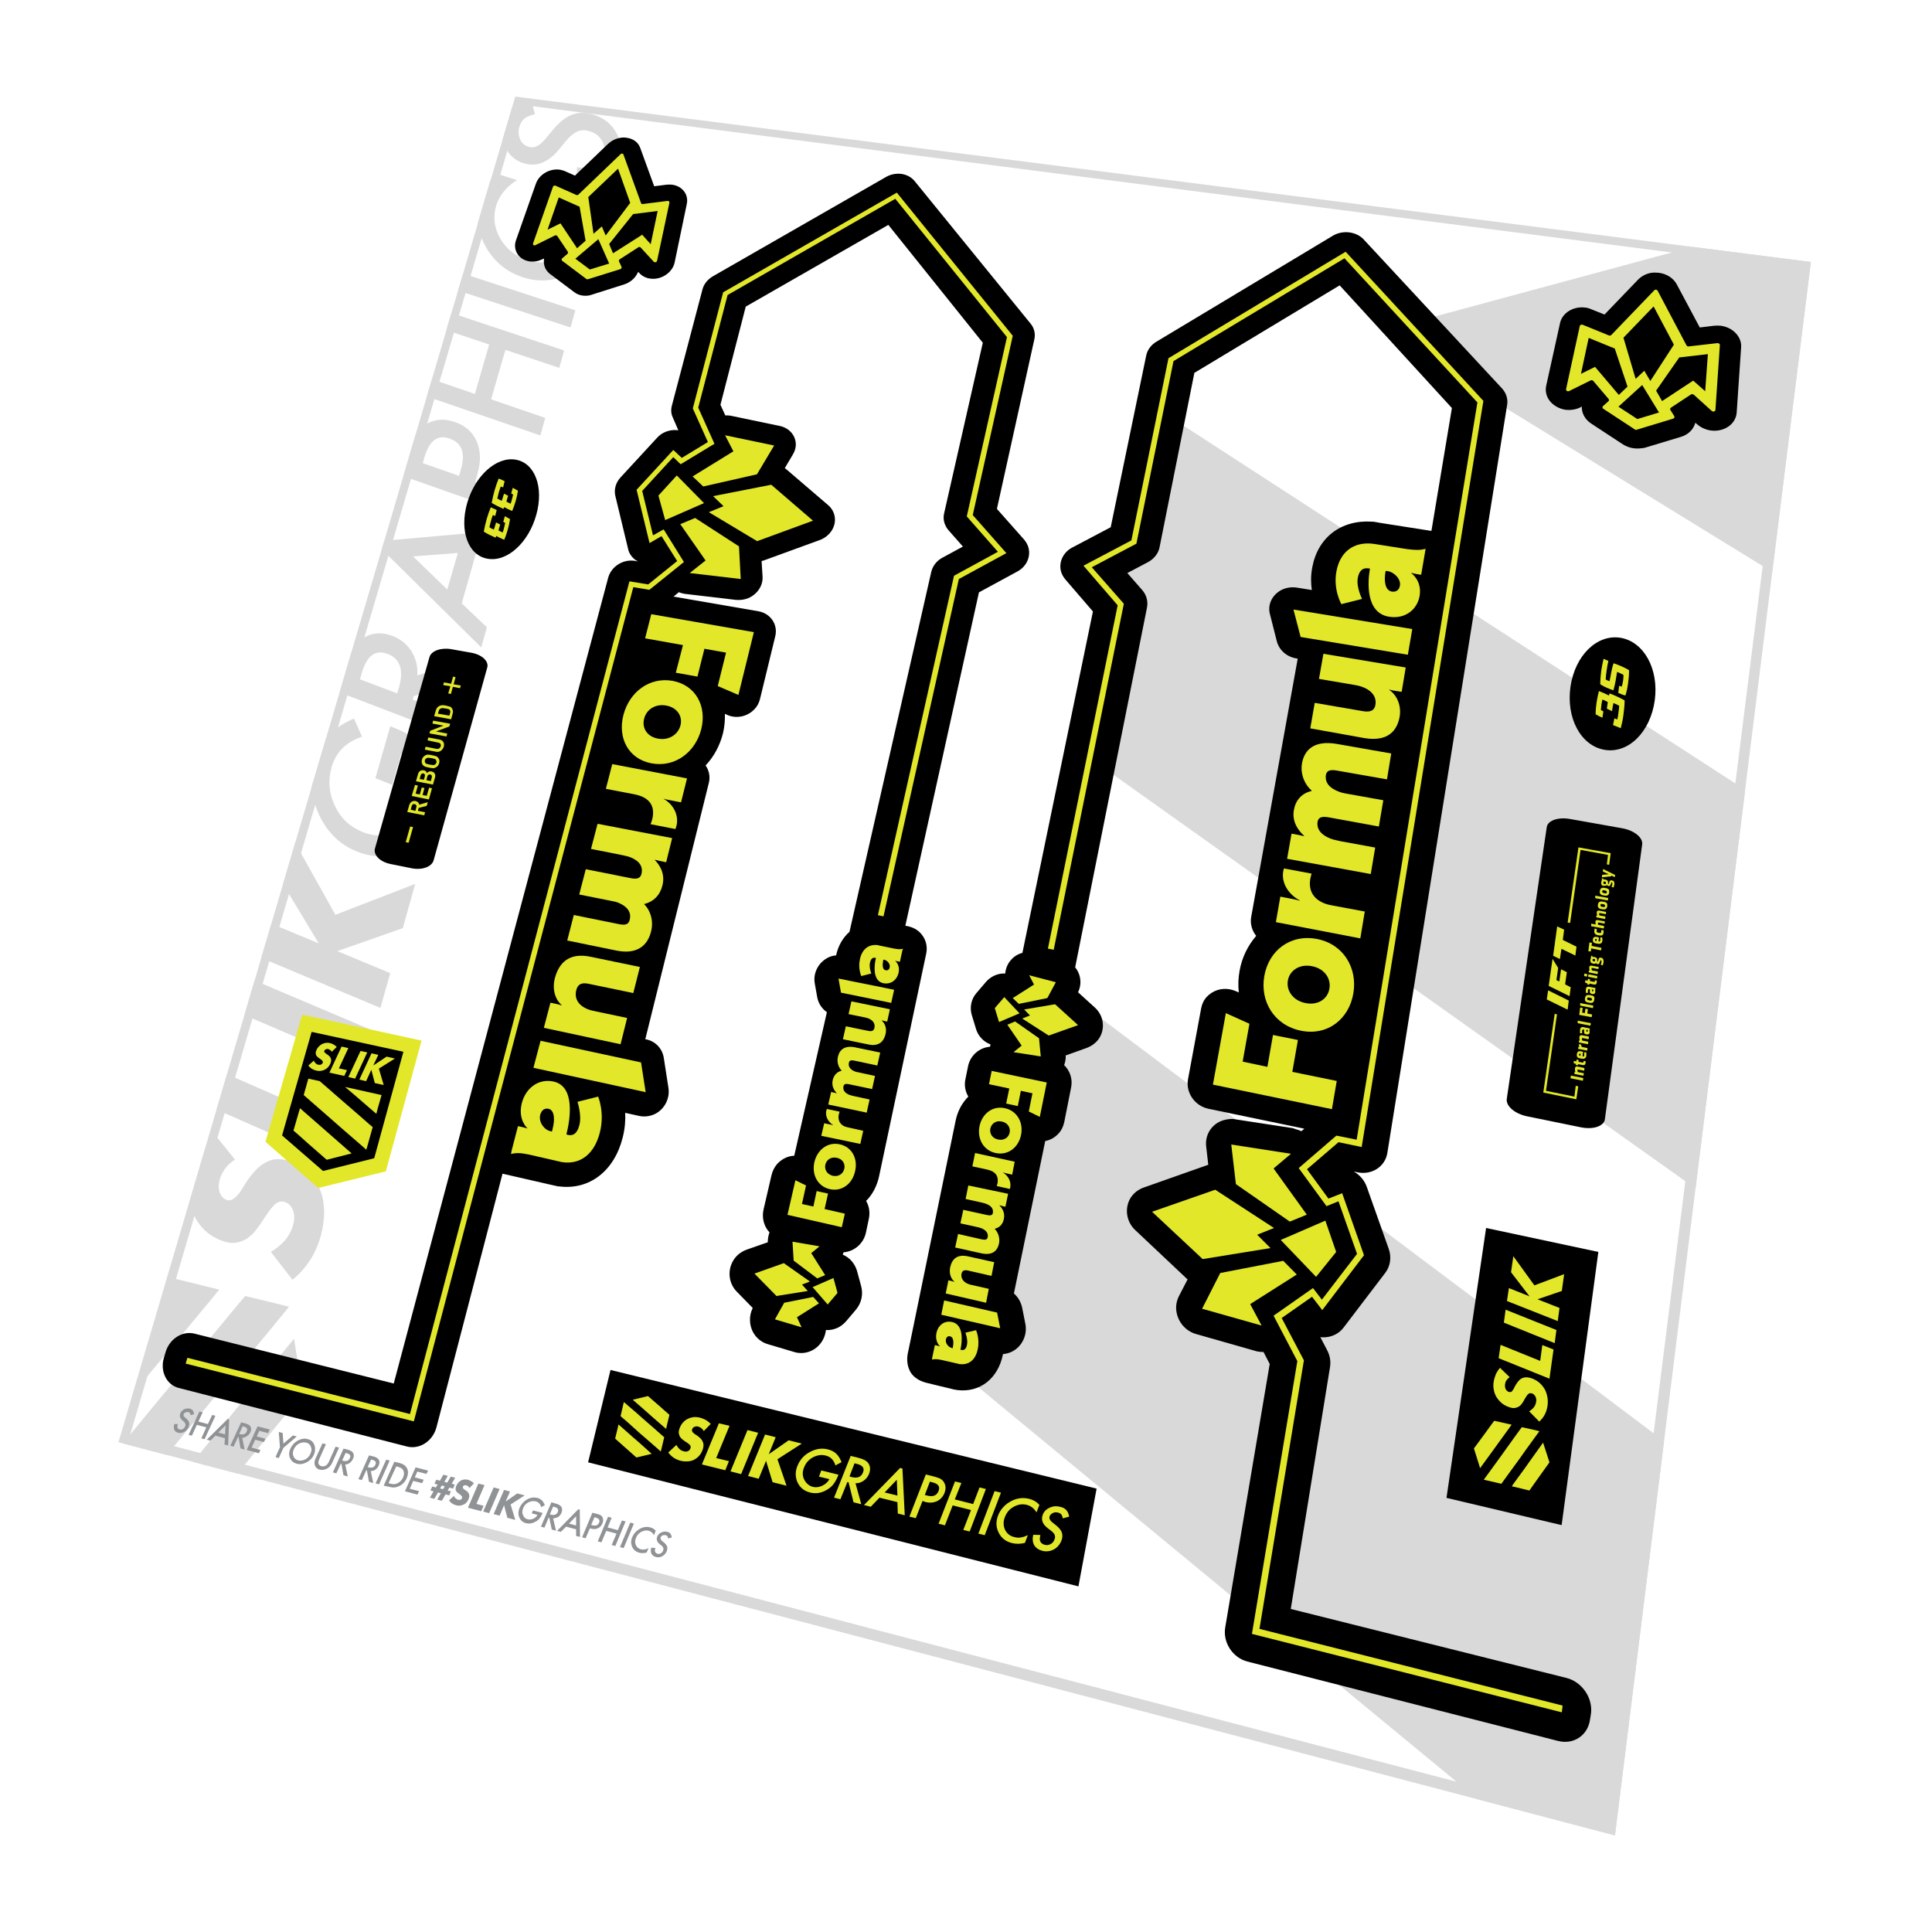 <?xml version="1.0" encoding="utf-8"?>
<!-- Generator: Adobe Illustrator 22.1.0, SVG Export Plug-In . SVG Version: 6.00 Build 0)  -->
<svg version="1.1" xmlns="http://www.w3.org/2000/svg" xmlns:xlink="http://www.w3.org/1999/xlink" x="0px" y="0px"
	 viewBox="0 0 1000 1000" enable-background="new 0 0 1000 1000" xml:space="preserve">
<g id="static">
	<g id="aux1_1_">
	</g>
	<g>
		<g>
			<g>
				<path fill="#D9D9D9" d="M244.5,351.4l3.3-11.8l-31.8,10c0.3-4.6-0.7-8.7-3-12.5c-2.4-3.7-5.7-6.4-10-8c-5.5-2-10.5-1.7-15,1.2
					c-2.3,1.4-4.3,3.8-6,7l-6.2,21.1l60.3,23.1l2.7-9.8l-25.2-9.6l0.5-1.8L244.5,351.4z M205.6,358.9l-19.3-7.3l1-3.4
					c2.6-8.8,7-12.1,13.2-9.8c6.6,2.5,8.6,8.3,6,17.5L205.6,358.9z"/>
				<path fill="#D9D9D9" d="M263.3,284.2l2.9-10.3l-67.3,6l-1.3,4.4l51.5,50.8l2.9-10.4L239,312.3l7.6-26.8L263.3,284.2z
					 M231.5,305.1L213.8,288l23.2-1.8L231.5,305.1z"/>
				<polygon fill="#D9D9D9" points="91.1,662 87.3,666.5 84.5,676.1 76.5,703.3 72.4,716.9 80.2,707.6 91.2,694.4 109.8,672 
					113.5,667.5 109,666.4 				"/>
				<path fill="#D9D9D9" d="M140.2,648l11.2,14.4c7.1-5.8,12-13.3,14.6-22.6c1.2-4.5,1.8-8.7,1.8-12.7c-0.1-4-0.7-7.6-2-10.9
					c-1.2-3.3-3-6.1-5.3-8.5c-2.3-2.4-5.1-4.4-8.4-5.8c-4.9-2.2-9.2-2.5-13-1c-3.8,1.5-7.5,4.9-11.1,10.2c-0.9,1.3-1.8,2.7-2.6,4.1
					c-0.8,1.4-1.7,2.6-2.6,3.6c-0.9,1-1.8,1.7-2.8,2.2c-1,0.4-2,0.4-3.1-0.1c-1.6-0.7-2.7-2.1-3.3-4.1c-0.6-2-0.5-4.2,0.2-6.6
					c0.6-1.9,1.5-3.7,2.8-5.4c1.3-1.7,3-3.3,5-4.6L111,587c-1.4,1.5-2.8,3.1-4,4.8l-8.8,29.9c0.3,2.1,0.8,4.2,1.6,6
					c1.2,3,2.9,5.6,5.1,8c2.2,2.4,4.9,4.3,8,5.7c3.2,1.4,5.9,2.1,8.3,1.9c2.4-0.2,4.5-0.9,6.4-2.1c1.9-1.2,3.6-2.8,5.1-4.8
					c1.5-2,2.9-4,4.3-6.2c1.2-1.8,2.3-3.3,3.2-4.5c0.9-1.2,1.8-2.1,2.7-2.8c0.9-0.6,1.7-1,2.5-1c0.8-0.1,1.7,0.1,2.7,0.5
					c1.6,0.7,2.8,2.1,3.6,4.2c0.8,2.1,0.8,4.7-0.1,7.8c-0.8,2.7-2.1,5.2-4,7.5C145.7,644.1,143.2,646.2,140.2,648z"/>
				<polygon fill="#D9D9D9" points="297.8,160.6 239.7,141.6 237.1,150.4 295.3,169.5 				"/>
				<path fill="#D9D9D9" d="M257.3,90c-1.3,1.2-2.5,2.5-3.6,3.8l-6.3,21.3c0.4,5,2.2,9.9,5.2,14.6c4.4,6.7,10.4,11.3,17.9,13.8
					c8.4,2.7,16.4,2.1,24-1.8c7.6-4,12.5-10.1,14.8-18.4c1.5-5.5,1.5-11.1,0-17l-10.7-3.4c0.8,1.8,1.5,3.5,2,5c0.5,1.5,0.8,3,1,4.3
					c0.4,2.5,0.2,5.2-0.7,8.3c-1.7,5.9-5.2,10.3-10.6,13c-5.4,2.7-11.2,3.1-17.4,1.1c-6.2-2-10.9-5.8-14-11.2
					c-3.1-5.4-3.8-11-2.1-16.9c1.6-5.3,5.2-9.7,10.8-13.3L257.3,90z"/>
				<polygon fill="#D9D9D9" points="193.6,533.7 131.8,507.5 126.5,525.4 188.5,551.9 				"/>
				<polygon fill="#D9D9D9" points="186,561 171.9,555 165.7,577.1 117.5,556 112.1,574.3 174.5,601.9 				"/>
				<path fill="#D9D9D9" d="M265,55.8l-4.8,16.3c0.3,1.4,0.7,2.8,1.4,4.2c2,4.1,5.1,6.9,9.5,8.2c6.5,2,12.5-0.3,18.1-7l3.9-4.7
					c1-1.2,2-2.2,3-3c1-0.8,2-1.4,2.9-1.8c1-0.4,2-0.6,3-0.6c1,0,2.1,0.2,3.2,0.5c2.8,0.9,4.9,2.4,6.3,4.8c1.4,2.3,1.7,4.8,0.9,7.5
					c-0.9,3.4-2.9,5.5-6,6.5c-1.6,0.6-4.2,0.5-7.7-0.2l-0.5,9.3c5.7,0.9,10.5,0.3,14.4-1.9c3.9-2.3,6.6-5.9,8-10.8
					c1.4-5.2,0.9-10-1.7-14.6c-2.6-4.5-6.5-7.6-11.9-9.2c-4-1.2-7.7-1.2-11,0.1c-3.3,1.3-6.6,3.9-9.8,7.8l-4,4.8
					c-2.9,3.5-5.8,4.9-8.6,4c-2-0.6-3.5-1.9-4.4-3.9c-0.9-2-1-4.1-0.4-6.4c0.6-1.9,1.4-3.3,2.6-4.3c1-0.9,2.9-1.7,5.5-2.3l-2.2-8.1
					C270.6,51.9,267.4,53.5,265,55.8z"/>
				<polygon fill="#D9D9D9" points="116.3,716.8 127.3,703.5 145.9,680.9 149.6,676.4 145,675.2 126.9,670.8 123.1,675.3 
					112.2,688.5 93.5,711 82.4,724.3 63.6,747.1 86.3,753.1 97.5,739.6 				"/>
				<polygon fill="#D9D9D9" points="137.9,744.4 156.7,721.5 152.2,692.9 133.6,715.6 122.5,729 103.7,752 99.8,756.6 104.5,757.9 
					122.9,762.7 126.8,758 				"/>
				<path fill="#D9D9D9" d="M165.1,421.6c4.2,9.2,10.8,15.6,19.8,19.2c8.8,3.5,17.4,3.2,25.6-0.9c8.2-4.2,13.6-10.9,16.2-20.2
					c2.7-9.5,1.6-18.6-3.2-27.2c-2.1-3.8-4.7-6.9-7.7-9.3c-3.2-2.5-7.2-4.7-11.8-6.5l-2-0.8l-7.7,26.9l8.7,3.4l4.7-16.3
					c4.2,2.1,7.3,5.7,9.4,10.9c2,5.1,2.3,10.1,0.9,15c-1.6,5.8-5.2,10.3-10.8,13.7c-6,3.5-12.5,3.9-19.4,1.2
					c-6.7-2.7-11.5-7.2-14.5-13.7c-3.1-6.5-3.6-13.2-1.6-20.1c2.3-7.7,7.5-12.9,15.7-15.6l-4.2-9.4c-5.5,2.4-9.9,5.3-13.1,8.7
					c-0.5,0.6-1,1.1-1.4,1.7l-7.3,24.7C161.7,412,162.9,416.8,165.1,421.6z"/>
				<polygon fill="#D9D9D9" points="214.9,457.5 173.6,473.5 152.8,436.3 146.5,457.6 165,488.3 140.5,478.1 135.2,495.8 
					196.9,521.7 202,503.7 174.6,492.3 208.5,480.4 				"/>
				<path fill="#D9D9D9" d="M268,267.3l2.6-9.3l-24.6-8.6l1.2-4.3c1.8-6.3,1.6-11.9-0.5-16.7c-2.1-4.8-5.9-8.2-11.4-10
					c-5.1-1.8-9.8-1.5-14.1,0.8c-2.5,1.3-4.5,3.1-5.9,5.5c-0.1,0.2-0.2,0.4-0.3,0.6l-6.2,21.2L268,267.3z M219.7,236.7
					c2.5-8.6,6.8-11.9,13-9.7c6.4,2.2,8.3,7.5,5.9,15.9l-1,3.4l-18.8-6.6L219.7,236.7z"/>
				<polygon fill="#D9D9D9" points="223.6,196.3 220.9,205.2 279.7,225.4 282.2,216.3 254.2,206.7 261.6,181.1 289.5,190.4 
					292,181.4 233.6,162 231,170.9 253.2,178.3 245.8,203.9 				"/>
			</g>
			<g>
				<polygon fill="#D9D9D9" points="714.6,171.4 909.3,291.1 917.3,296 937.3,135.6 875.9,127.8 				"/>
				<polygon fill="#D9D9D9" points="768.3,676 567.2,525.1 529.2,496.6 520.9,536.7 486.9,701.9 526.1,734.3 645.6,832.9 
					764.9,931.3 835.9,950 861.3,745.9 				"/>
				<polygon fill="#D9D9D9" points="775.4,325.9 589.3,205.2 552.4,384 662.9,462.6 869.1,609.1 877.6,615.1 903.3,408.8 
					895.1,403.5 				"/>
			</g>
			<path fill="#D9D9D9" d="M931.7,139.2L830.7,942.3L67.4,742.6L269.6,54.2L931.7,139.2 M937.3,135.6L266.7,50L61.3,746.5L835.9,950
				L937.3,135.6L937.3,135.6z"/>
			<g>
				<path fill="#909396" d="M100.4,732l-1.8,0.5c0-0.5-0.1-0.9-0.3-1.1c-0.2-0.2-0.4-0.4-0.8-0.5c-0.5-0.1-0.9-0.1-1.4,0.1
					c-0.4,0.2-0.8,0.5-1,0.9c-0.3,0.6-0.1,1.2,0.6,1.7l0.9,0.8c0.7,0.6,1.2,1.3,1.3,2c0.2,0.7,0,1.4-0.3,2.3
					c-0.5,1.1-1.3,1.9-2.3,2.5c-1,0.5-2.1,0.7-3.1,0.4c-1-0.3-1.7-0.8-2-1.6c-0.3-0.8-0.3-1.8,0-2.9l1.9,0c-0.3,0.7-0.3,1.3-0.3,1.6
					c0.1,0.6,0.5,1,1.2,1.2c0.5,0.1,1.1,0.1,1.6-0.2c0.5-0.3,0.9-0.7,1.2-1.3c0.1-0.2,0.2-0.5,0.2-0.7c0-0.2,0-0.4,0-0.6
					c-0.1-0.2-0.2-0.4-0.3-0.6c-0.1-0.2-0.3-0.4-0.5-0.6l-0.9-0.8c-1.2-1.1-1.5-2.3-0.9-3.7c0.4-0.9,1.1-1.6,2-2
					c0.9-0.4,1.9-0.5,2.9-0.3C99.6,729.5,100.3,730.4,100.4,732z"/>
				<path fill="#909396" d="M102.7,735.8l4.9,1.3l2.2-4.7l1.7,0.4l-5.6,12.1l-1.7-0.4l2.6-5.7l-4.9-1.3l-2.6,5.6l-1.7-0.4l5.6-12.1
					l1.7,0.4L102.7,735.8z"/>
				<path fill="#909396" d="M117.9,734.4L107,745.2l1.9,0.5l2.6-2.6l4.9,1.3l-0.2,3.3l1.9,0.5l0.5-13.4L117.9,734.4z M113,741.5
					l3.7-3.7l-0.2,4.6L113,741.5z"/>
				<path fill="#909396" d="M125.4,744.2l1.2,6.1l-2.1-0.6l-1-5.8l-0.3-0.1l-2.3,5l-1.7-0.5l5.6-12.1l2,0.5c1.5,0.4,2.5,1,2.9,1.7
					c0.4,0.9,0.4,1.8-0.1,2.9c-0.4,0.9-1,1.5-1.7,2C127,743.9,126.2,744.2,125.4,744.2z M123.8,742.2l0.5,0.1c1.6,0.4,2.8,0,3.4-1.4
					c0.6-1.2,0.1-2.1-1.5-2.5l-0.6-0.2L123.8,742.2z"/>
				<path fill="#909396" d="M138.8,741.8l-4.6-1.2l-1.3,2.9l4.5,1.2l-0.8,1.7l-4.5-1.2l-1.9,4.1l4.6,1.2l-0.8,1.7l-6.3-1.7l5.6-12.2
					l6.3,1.6L138.8,741.8z"/>
				<path fill="#909396" d="M144.9,749.1l-0.6-7.9l2,0.5l0.4,5.5l4.9-4.2l2,0.5l-6.9,5.9l-2.4,5.3l-1.7-0.5L144.9,749.1z"/>
				<path fill="#909396" d="M150.4,749.6c0.8-1.7,2-3,3.8-4c1.7-0.9,3.5-1.2,5.1-0.7c1.7,0.4,2.8,1.4,3.4,3c0.6,1.6,0.5,3.2-0.2,5
					c-0.8,1.8-2.1,3.1-3.8,4c-1.8,0.9-3.5,1.2-5.2,0.7c-1.5-0.4-2.6-1.3-3.3-2.7C149.4,753.3,149.5,751.5,150.4,749.6z M152.1,750.1
					c-0.6,1.4-0.7,2.6-0.2,3.7c0.5,1.1,1.3,1.8,2.4,2.1c1.2,0.3,2.4,0.1,3.7-0.5c1.2-0.7,2.2-1.7,2.7-3c0.6-1.3,0.7-2.5,0.2-3.6
					c-0.4-1.1-1.2-1.8-2.4-2.1c-1.2-0.3-2.4-0.1-3.7,0.5C153.6,747.8,152.7,748.8,152.1,750.1z"/>
				<path fill="#909396" d="M168.7,747.5l-3.3,7.4c-0.5,1.1-0.7,1.9-0.6,2.4c0.2,0.8,0.7,1.4,1.6,1.6c0.9,0.2,1.7,0.1,2.5-0.5
					c0.5-0.4,1.1-1.1,1.5-2.2l3.3-7.4l1.8,0.5l-3.6,7.9c-0.6,1.3-1.4,2.3-2.6,2.9c-1.3,0.7-2.5,0.9-3.8,0.6
					c-1.3-0.3-2.1-1.1-2.5-2.2c-0.4-1-0.3-2.2,0.3-3.5l3.6-7.9L168.7,747.5z"/>
				<path fill="#909396" d="M178.7,758l1.3,6.2l-2.2-0.6l-1.1-5.9l-0.3-0.1l-2.3,5l-1.8-0.5l5.5-12.3l2.1,0.5c1.5,0.4,2.5,1,2.9,1.8
					c0.5,0.9,0.4,1.9-0.1,3c-0.4,0.9-1,1.6-1.7,2.1C180.3,757.8,179.5,758,178.7,758z M177.1,756l0.6,0.1c1.7,0.4,2.8,0,3.4-1.4
					c0.6-1.3,0-2.1-1.6-2.5l-0.6-0.2L177.1,756z"/>
				<path fill="#909396" d="M191.9,761.4l1.3,6.2L191,767l-1.1-5.9l-0.3-0.1l-2.3,5.1l-1.8-0.5l5.5-12.3l2.1,0.5
					c1.6,0.4,2.5,1,3,1.8c0.5,0.9,0.4,1.9-0.1,3c-0.4,0.9-1,1.6-1.7,2.1C193.6,761.2,192.8,761.4,191.9,761.4z M190.3,759.4l0.6,0.1
					c1.7,0.4,2.8,0,3.4-1.4c0.6-1.3,0-2.1-1.6-2.5l-0.6-0.2L190.3,759.4z"/>
				<path fill="#909396" d="M201.7,756l-5.5,12.3l-1.8-0.5l5.5-12.3L201.7,756z"/>
				<path fill="#909396" d="M198.6,769l5.5-12.4l2.5,0.6c1.2,0.3,2.1,0.7,2.6,1.1c0.6,0.4,1.1,1,1.5,1.7c0.7,1.5,0.6,3.2-0.2,5.1
					c-0.8,1.9-2.2,3.3-3.9,4.1c-0.9,0.4-1.7,0.7-2.6,0.7c-0.8,0.1-1.7-0.1-2.9-0.4L198.6,769z M201.1,767.7l0.8,0.2
					c0.8,0.2,1.5,0.3,2.1,0.3c0.6,0,1.2-0.2,1.8-0.5c1.2-0.6,2.2-1.6,2.8-2.9c0.6-1.4,0.7-2.6,0.2-3.6c-0.4-1-1.4-1.6-2.9-2
					l-0.8-0.2L201.1,767.7z"/>
				<path fill="#909396" d="M220.7,762.9l-4.7-1.2l-1.3,3l4.6,1.2l-0.8,1.8l-4.6-1.2l-1.8,4.1l4.8,1.2l-0.8,1.8l-6.5-1.7l5.5-12.4
					l6.5,1.7L220.7,762.9z"/>
				<path fill="#909396" d="M233.4,771.9l-0.9,2.1l-1.9-0.5l-1.9,3.3l-2.4-0.6l1.9-3.3l-1.5-0.4l-1.9,3.3l-2.3-0.6l1.9-3.3l-1.6-0.4
					l0.9-2.1l1.9,0.5l0.9-1.5l-1.6-0.4l0.9-2.1l1.9,0.5l1.8-3.1l2.3,0.6l-1.8,3.1l1.5,0.4l1.8-3.1l2.3,0.6l-1.8,3.1l1.6,0.4
					l-0.9,2.1l-1.9-0.5l-0.9,1.5L233.4,771.9z M230.2,769.3l-1.5-0.4l-0.9,1.5l1.5,0.4L230.2,769.3z"/>
				<path fill="#909396" d="M243,770.2c-0.2-0.4-0.5-0.7-0.7-0.9c-0.3-0.2-0.6-0.4-0.9-0.5c-0.4-0.1-0.8-0.1-1.1,0
					c-0.3,0.1-0.6,0.4-0.7,0.7c-0.1,0.2-0.1,0.4,0,0.6c0.1,0.2,0.2,0.3,0.3,0.5c0.2,0.2,0.4,0.3,0.6,0.5c0.2,0.1,0.4,0.3,0.7,0.4
					c0.9,0.6,1.4,1.3,1.6,2c0.2,0.7,0.1,1.5-0.3,2.5c-0.3,0.6-0.6,1.2-1.1,1.7c-0.4,0.5-0.9,0.8-1.5,1.1c-0.6,0.3-1.2,0.4-1.8,0.5
					c-0.7,0.1-1.4,0-2.1-0.2c-1.5-0.4-2.7-1.2-3.6-2.5l2.5-2.3c0.3,0.6,0.6,1,1,1.3c0.4,0.3,0.8,0.5,1.2,0.7
					c0.5,0.1,0.9,0.1,1.3-0.1c0.4-0.2,0.6-0.4,0.7-0.7c0.1-0.2,0.1-0.4,0.1-0.5c0-0.2-0.1-0.3-0.2-0.5c-0.1-0.2-0.2-0.3-0.4-0.5
					c-0.2-0.2-0.4-0.3-0.7-0.6c-0.3-0.2-0.7-0.5-1-0.7c-0.3-0.3-0.6-0.6-0.8-0.9c-0.2-0.3-0.3-0.7-0.3-1.2c0-0.4,0.1-1,0.4-1.6
					c0.3-0.6,0.6-1.1,1-1.6c0.4-0.4,0.9-0.8,1.4-1.1c0.5-0.3,1.1-0.4,1.7-0.5c0.6-0.1,1.2,0,1.8,0.1c0.6,0.2,1.2,0.4,1.7,0.7
					c0.6,0.3,1.1,0.7,1.5,1.2L243,770.2z"/>
				<path fill="#909396" d="M250.8,768.7l-4.2,9.7l3.7,1l-1.2,2.8l-6.9-1.8l5.4-12.5L250.8,768.7z"/>
				<path fill="#909396" d="M258.6,770.7l-5.4,12.5l-3.1-0.8l5.4-12.5L258.6,770.7z"/>
				<path fill="#909396" d="M261.7,777.2l6-4.2l3.9,1l-7.3,4.7l2.4,8l-4.1-1.1l-1.7-6.5l-2.3,5.4l-3.1-0.8l5.4-12.5l3.1,0.8
					L261.7,777.2z"/>
				<path fill="#909396" d="M275.9,781.8l5,1.3l-0.2,0.4c-0.4,0.9-0.9,1.8-1.4,2.4c-0.5,0.6-1.1,1.2-1.9,1.6c-1.7,1-3.4,1.3-5.1,0.9
					c-1.7-0.4-2.9-1.5-3.5-3c-0.7-1.6-0.6-3.3,0.2-5.1c0.8-1.8,2.1-3.2,3.8-4.2c1.8-1,3.5-1.2,5.3-0.8c0.9,0.2,1.7,0.7,2.4,1.3
					c0.6,0.6,1.1,1.5,1.5,2.5l-1.9,1c-0.4-1.6-1.3-2.6-2.8-3c-1.3-0.3-2.5-0.1-3.8,0.5c-1.3,0.7-2.2,1.7-2.7,3
					c-0.6,1.4-0.6,2.7,0,3.8c0.5,1.1,1.3,1.8,2.4,2c0.9,0.2,1.8,0.1,2.8-0.3c1-0.4,1.7-1.1,2.2-2l-3-0.8L275.9,781.8z"/>
				<path fill="#909396" d="M286.3,785.9l1.5,6.4l-2.2-0.6l-1.3-6.1l-0.3-0.1l-2.2,5.2l-1.8-0.5l5.4-12.6l2.1,0.6
					c1.6,0.4,2.6,1,3.1,1.8c0.5,0.9,0.5,1.9,0,3.1c-0.4,0.9-1,1.6-1.7,2.1C288,785.6,287.2,785.9,286.3,785.9z M284.6,783.8l0.6,0.2
					c1.7,0.4,2.9,0,3.5-1.4c0.5-1.3,0-2.2-1.7-2.6l-0.7-0.2L284.6,783.8z"/>
				<path fill="#909396" d="M299.3,781.2l-11,11.2l2,0.5l2.7-2.7l5.2,1.4l0,3.4l2,0.5l-0.1-14.1L299.3,781.2z M294.5,788.6l3.7-3.8
					l0,4.8L294.5,788.6z"/>
				<path fill="#909396" d="M305.3,791.1l-2.2,5.1l-1.8-0.5l5.3-12.7l2.1,0.5c1,0.3,1.8,0.5,2.2,0.8c0.5,0.3,0.8,0.7,1,1.2
					c0.4,0.9,0.4,1.9-0.1,3c-0.5,1.2-1.2,2-2.3,2.5c-1,0.5-2.2,0.6-3.5,0.2L305.3,791.1z M306,789.3l0.7,0.2c1.7,0.4,2.8,0,3.4-1.4
					c0.5-1.3-0.1-2.2-1.8-2.6l-0.6-0.2L306,789.3z"/>
				<path fill="#909396" d="M314.5,790.6l5.3,1.4l2.1-5l1.9,0.5l-5.3,12.7l-1.9-0.5l2.5-5.9l-5.3-1.4l-2.5,5.9l-1.9-0.5l5.3-12.7
					l1.9,0.5L314.5,790.6z"/>
				<path fill="#909396" d="M328.1,788.6l-5.3,12.7l-1.9-0.5l5.3-12.7L328.1,788.6z"/>
				<path fill="#909396" d="M339.4,792.3l-0.9,2.3c-0.7-1.2-1.6-2-2.8-2.3c-1.3-0.3-2.5-0.1-3.8,0.6c-1.3,0.7-2.2,1.7-2.7,3.1
					c-0.6,1.3-0.6,2.6-0.1,3.7c0.5,1.1,1.4,1.9,2.6,2.2c0.7,0.2,1.3,0.2,1.8,0.1c0.3,0,0.6-0.1,1-0.2c0.4-0.1,0.7-0.3,1.2-0.5
					l-1,2.3c-1.3,0.3-2.6,0.4-3.8,0.1c-1.8-0.5-3-1.5-3.7-3.1c-0.7-1.6-0.7-3.3,0.1-5.1c0.7-1.6,1.8-2.9,3.4-3.9
					c1.9-1.2,3.9-1.6,5.9-1C337.7,790.8,338.6,791.4,339.4,792.3z"/>
				<path fill="#909396" d="M347.7,795.8l-1.9,0.5c-0.1-0.6-0.2-1-0.4-1.2c-0.2-0.2-0.5-0.4-0.9-0.5c-0.5-0.1-1-0.1-1.5,0.1
					c-0.5,0.2-0.8,0.5-1,1c-0.3,0.6,0,1.2,0.7,1.9l1,0.8c0.8,0.7,1.4,1.4,1.6,2.1c0.2,0.7,0.1,1.5-0.2,2.4c-0.5,1.2-1.3,2-2.3,2.6
					c-1.1,0.6-2.2,0.7-3.3,0.4c-1.1-0.3-1.8-0.8-2.3-1.7c-0.4-0.8-0.5-1.9-0.1-3.1l2.1,0.1c-0.2,0.8-0.3,1.3-0.2,1.7
					c0.2,0.7,0.6,1.1,1.3,1.3c0.6,0.2,1.2,0.1,1.7-0.2c0.6-0.3,1-0.8,1.2-1.4c0.1-0.2,0.2-0.5,0.2-0.7c0-0.2,0-0.4-0.1-0.7
					c-0.1-0.2-0.2-0.4-0.3-0.6c-0.2-0.2-0.4-0.4-0.6-0.6l-1-0.8c-1.4-1.2-1.8-2.5-1.2-3.9c0.4-1,1.1-1.7,2.1-2.1
					c1-0.5,2-0.6,3.1-0.3C346.7,793.1,347.5,794.1,347.7,795.8z"/>
			</g>
		</g>
	</g>
</g>
<g id="bg1">
	<g>
		<path d="M818.3,583.5l-27.9-5.7c-6.3-1.3-11-5.3-10.5-9l20.7-140.7c0.5-3.4,5.9-5.3,12-4.2l27,4.8c6.2,1.1,10.8,4.8,10.4,8.3
			l-19.3,142.2C830.3,582.9,824.7,584.8,818.3,583.5z"/>
	</g>
	<g>
		<path d="M92.5,718.4c-6.3-1.6-9.7-8.6-7.7-15.5l0.9-3c2-6.9,8.7-11.2,15-9.6l103.1,25.8L314.8,299c1.6-5.8,7.7-9.7,13.8-8.7
			l1.6,0.3c-0.8-0.4-1.5-0.9-2.2-1.5c-1.4-1.3-2.5-3-2.9-5l-6.6-27.4c-0.8-3.3,0.2-6.9,2.7-9.6l18.9-20.5c1.1-1.2,2.4-2.2,3.8-2.8
			c2.3-1.1,4.8-1.4,7.2-1.1l-2.9-6.7c-0.9-1.9-1-4.1-0.4-6.2l15.8-60c0.7-2.8,2.7-5.2,5.4-6.8l89.6-51.4c2.4-1.4,5.2-1.9,7.9-1.6
			c2.8,0.4,5.2,1.7,6.8,3.6l60.2,74c1.8,2.2,2.5,5.1,1.9,7.9l-19.4,87.9l14,15.8c1.2,1.4,2,2.9,2.4,4.5c1.1,4.8-1.2,9.6-5.8,12.1
			l-19.9,10.8l-38.1,172.6c0.4,0,0.9,0.1,1.3,0.2c2.3,0.5,4.4,1.5,6.1,3.1c3,2.9,4.3,7,3.4,11.1L455,608.9c-1.1,5-3.4,9.4-6.7,12.7
			c1.6,2.7,2.1,6,1.4,9.3l-1.5,7.1c-1.2,5.7-6.1,9.8-11.6,10.2c-0.1,0.4-0.2,0.8-0.4,1.2c1.9,0.8,3.7,2.1,5,3.8c1.1,1.4,2,3.1,2.5,5
			l2,7.4c1.2,4.3,0.2,8.8-2.6,12.2l-5,5.9c-1.3,1.5-2.8,2.7-4.4,3.5c-2,0.9-4.1,1.4-6.2,1.2c-0.3,2.6-1.3,5.1-3,7.2
			c-3.1,3.8-8,5.5-12.7,4.4c-0.2-0.1-0.5-0.1-0.7-0.2l-13.8-4.1c-5.3-1.6-9-6.5-9.1-12.3c-0.1-2.1,0.4-4.3,1.4-6.4l-8.3-8.5
			c-4.1-4.2-4.9-10.8-1.8-16c1.5-2.6,4-4.6,7-5.7l10.9-3.8c0-1.8,0.3-3.5,0.9-5.1c-2.8-3-4.1-7.4-3.1-11.8l4.1-17.7
			c0.5-2.3,1.6-4.4,3.1-6.1c2.4-2.5,5.5-4,8.7-4.1l16.9-74.3c-2.6-1.8-4.4-4.5-5-7.7l-1.3-7.3c-0.9-5.3,1.9-10.7,6.8-13.2
			c1.3-0.7,2.8-1.1,4.3-1.2c0-0.1,0-0.1,0-0.2c1.1-4.9,3.5-9,6.9-12l42.3-186.2c0.7-3.1,2.8-5.9,5.9-7.5l10.5-5.7l-7.5-8.5
			c-2.1-2.5-3-5.7-2.2-8.8l20-88.2l-48.9-61l-73.8,42.3l-13.1,50.8l2.5,5.5c0.8,0,1.5,0,2.3,0.1c0.2,0,0.4,0.1,0.6,0.1l25.4,5.3
			c4.7,1,8,4.7,8.2,9.2c0.1,1.9-0.5,3.9-1.6,5.7l-4.1,6.9c0.3,0.2,0.6,0.4,0.8,0.6l21.7,18.6c3.8,3.3,4.6,8.7,1.8,13.1
			c-1.4,2.2-3.6,4-6.4,5l-28.8,10.5c-0.4,0.1-0.7,0.2-1.1,0.3l0.5,8c0.3,4.7-2.7,9.2-7.4,11.2c-1.9,0.8-4.2,1.1-6.4,0.9l-26.3-3.1
			c-0.2,0-0.4-0.1-0.6-0.1c-0.9-0.2-1.8-0.4-2.6-0.8l-2.8,2.3l44,7.6c6.2,1.1,10.1,6.8,8.7,12.8l-7.9,32.5c-0.5,2.1-1.5,4-3,5.5
			c-2.9,3-7.1,4.4-11.2,3.7c-0.9-0.2-1.8-0.4-2.6-0.8l-1.4-0.6c0.1,3.3-0.2,6.7-1,10.1c-1.6,6.3-4.7,12.1-9,16.6
			c1.8,2.5,2.5,5.8,1.7,9l-32.9,132.7l0.6,0.1c4.7,1,8.3,4.8,9,9.7l2.4,15.5c0.8,5.4-2.1,11-7,13.4c-2.5,1.2-5.4,1.6-8.2,1l-7.2-1.6
			c0.2,3.7-0.1,8.1-1.3,12.8c-4.3,17.2-17.1,27.2-32.7,25.3c-0.6,0-1.3-0.1-1.9-0.3l-0.4-0.1c-0.3-0.1-0.7-0.1-1-0.2l-26.2-6
			l-5.3,20.4l-28.9,110.9c-1.9,7.1-8.7,11.6-15.3,9.9L92.5,718.4z"/>
	</g>
	<g>
		<path d="M645.6,860c-7.6-2-12.8-9.9-11.4-17.8L657.2,706l-3.2-6.2c-1.1,0-2.2-0.1-3.3-0.3c-0.2-0.1-0.5-0.1-0.7-0.2l-30.9-8.8
			c-5.7-1.6-9.8-6.7-10.3-12.6c-0.2-2.4,0.3-4.9,1.5-7.2l4.4-8.5c-0.4-0.3-0.7-0.6-1-0.9l-26.1-24.6c-4.5-4.2-5.6-10.9-2.7-16.2
			c1.5-2.6,3.9-4.7,7-5.8l32.3-11.4c0.4-0.1,0.8-0.3,1.2-0.4l-1.1-9.6c-0.6-5.6,2.4-10.8,7.6-13c1.9-0.8,3.8-1,4.8-1.1l0.3,0
			c0.5-0.1,0.9,0,1.4,0l30.6,4.7c0.1,0,0.2,0,0.3,0.1c0.3,0.1,0.7,0.2,1,0.3c0.2,0.1,0.3,0.1,0.4,0.2c1,0.2,2,0.6,2.9,1l1.5-1.3
			l-49.6-10.3c-7.1-1.5-11.8-8.3-10.6-15.2l6.8-36.7c0.4-2.3,1.4-4.4,2.9-6c3-3.3,7.6-4.8,12.1-3.9c1,0.2,2,0.5,2.9,0.9l1.6,0.7
			c-0.4-3.7-0.3-7.4,0.4-11.2c1.2-6.9,4.3-13.1,8.6-18.1c-2.2-2.7-3.2-6.3-2.6-9.7l24.1-133.8l-0.7-0.1c-5-0.8-8.9-4.3-10.1-8.8
			l-3.6-14.2c-1.3-4.9,1.2-10,6.1-12.5c2.4-1.2,5.3-1.6,8.2-1.1l7.4,1.2c-0.5-3.4-0.6-7.3,0.2-11.6c2.8-15.5,14.8-24.8,30.8-23.8
			c0.7,0,1.3,0.1,2,0.2l0.4,0.1c0.4,0,0.7,0.1,1.1,0.2l27.4,4.3l10.6-63.6l-58.1-63.5L618.2,193l-18,90.2c-0.6,3.2-2.8,6-5.9,7.7
			l-10.8,5.7l7.7,8.8c2.2,2.5,3.1,5.8,2.5,9l-37.2,186.3c1.9,2.3,2.9,5.3,2.7,8.4c-0.1,1.5-0.5,3-1.2,4.5l8.7,7.9
			c4.4,4,5.4,10.3,2.6,15.3c-1.4,2.5-3.9,4.5-6.8,5.6l-10.9,3.9c0.1,1.7-0.2,3.4-0.8,5c3,2.9,4.5,7.2,3.6,11.6l-3.5,17.7
			c-0.5,2.4-1.5,4.5-3,6.1c-1.9,2.1-4.3,3.4-6.9,3.9l-16.2,78.9c2.2,1.9,3.7,4.6,4.3,7.5l1.6,8.1c1.2,5.9-1.7,11.9-6.9,14.5
			c-1.4,0.7-3,1.1-4.7,1.3c0,0.1,0,0.1,0,0.2c-2.5,12.4-11.9,19.8-23.5,18.4c-0.6-0.1-1.2-0.2-1.8-0.3c0,0-0.6-0.1-0.8-0.2l-8.3-2
			c-0.1,0-2.3-0.6-5.3-1.3c-4.5-1.1-7.2-3.7-8.3-5.8c-1.5-2.8-1.9-6.2-1.2-9.5l1.5-7.2l23.2-113c1-5,3.3-9.3,6.6-12.6
			c-1.6-2.7-2.2-5.9-1.5-9l1.4-6.9c1.2-5.5,5.9-9.5,11.3-9.9c0.1-0.4,0.2-0.8,0.3-1.2c-1.3-0.5-2.5-1.2-3.6-2.1
			c-1.9-1.6-3.3-3.7-4-6.2l-2.1-6.9c-1.2-4-0.3-8.3,2.4-11.4l4.7-5.5c1.7-2,3.8-3.4,6.1-4.1c1.3-0.4,2.7-0.6,4.1-0.5
			c0.2-2.4,1.1-4.8,2.7-6.7c1.6-2,3.8-3.4,6.2-4l36.5-176.7l-14.2-16.5c-1.2-1.4-2-2.9-2.4-4.5c-1.1-4.8,1.3-9.7,5.9-12.1l19.9-10.5
			l18.4-89c0.6-2.8,2.5-5.4,5.2-7l91.4-54.9c2.5-1.5,5.6-2.1,8.6-1.7c2.9,0.4,5.6,1.7,7.4,3.7l71.5,77c2.2,2.4,3.2,5.5,2.7,8.5
			l-62,387.2c-1.1,7.1-8,11.6-15.4,10.1l-2-0.4c3.1,1.7,5.5,4.5,6.7,7.8l11.4,32.2c1.5,4.2,0.9,8.8-1.7,12.3l-21.7,28.5
			c-2.5,3.3-6.5,5.1-10.7,5c-0.4,0-0.9-0.1-1.3-0.1l3.5,6.7c1.5,2.8,2,5.9,1.5,8.9l-20.3,125.1l142.7,35.7c8,2,13.7,10.3,12.7,18.4
			L823,890c-1.1,8.2-8.5,13.2-16.6,11.1L645.6,860z"/>
	</g>
	<g>
		<path d="M213,449.4l-10.9-2.2c-5.4-1.1-9-4.7-8-8.1l28.2-99c0.9-3.2,5.9-5,11.2-4.1l10.7,1.9c5.3,1,8.9,4.4,8,7.6l-27.7,99.6
			C223.6,448.7,218.5,450.5,213,449.4z"/>
	</g>
	<g>
		<path d="M845.4,232c-2-0.3-3.8-1-5.4-2l-16.3-10.7c-2.8-1.8-4.6-4.6-4.9-7.5c-0.1-0.5-0.1-1,0-1.4l-0.9,0.5
			c-2.3,1.1-5,1.5-7.6,1.2c-3.2-0.5-6.1-2.1-8-4.4c-1.9-2.3-2.6-5.2-2-8l7.2-32.6c1.2-5.2,6.9-8.7,13-7.9c1.1,0.1,2.2,0.4,3.2,0.9
			l6.8,2.7l17.4-18.1c2.1-2.1,5-3.5,8.1-3.6c0.9,0,1.8,0,2.6,0.1c4.1,0.5,7.6,2.8,9.3,6l11.9,22.3l7.4-0.9c1.1-0.1,2.3-0.1,3.4,0
			c6.3,0.8,11,5.7,10.6,11.2l-2.3,33.8c-0.2,2.8-1.8,5.5-4.3,7.2c-2.5,1.7-5.9,2.5-9.2,2c-2.7-0.4-5.2-1.6-7.1-3.3l-0.8-0.7
			c-0.1,0.5-0.3,0.9-0.5,1.4c-1.2,2.8-3.7,4.9-6.9,5.9l-18.9,5.7C849.4,232.1,847.3,232.3,845.4,232z"/>
	</g>
	<g>
		<path d="M301.6,153c-1.6-0.2-3.1-0.8-4.4-1.8l-12.5-9.4c-2.1-1.6-3.3-4-3.2-6.7c0-0.4,0.1-0.9,0.1-1.3l-0.9,0.4
			c-2.1,1-4.4,1.4-6.6,1.1c-2.7-0.4-5-1.8-6.3-3.9c-1.3-2.1-1.6-4.7-0.7-7.1l10.3-29.3c1.7-4.7,7-7.8,12.1-7.2
			c0.9,0.1,1.8,0.4,2.7,0.7l5.4,2.4l17.1-16.4c2-1.9,4.7-3.1,7.4-3.3c0.8-0.1,1.5,0,2.2,0.1c3.4,0.4,6.1,2.4,7.1,5.3l7.2,19.8
			l6.4-0.8c1-0.1,2-0.1,2.9,0c5.2,0.7,8.6,5,7.6,9.9l-6.3,30.3c-0.5,2.5-2.2,4.9-4.6,6.5c-2.4,1.6-5.3,2.3-8.1,1.9
			c-2.2-0.3-4.2-1.3-5.6-2.9l-0.6-0.6c-0.2,0.4-0.3,0.8-0.6,1.2c-1.4,2.5-3.8,4.4-6.6,5.3l-16.7,5.3
			C304.9,153.1,303.2,153.2,301.6,153z"/>
	</g>
	<g>
		<path d="M830.5,388.1c-12.3-2.1-20-16.5-17.6-32.8c2.4-16.1,13.7-27.1,25.8-25.2c12.2,2,20,16.2,17.8,32.4
			C854.2,379,842.8,390.2,830.5,388.1z"/>
	</g>
	<g>
		<path d="M266.8,237.9c10,1.6,14.8,14.1,10.8,28.5c-4,14.5-15.1,24.6-25.2,22.8c-10.1-1.7-14.7-14.4-10.6-28.8
			C245.9,246.2,256.9,236.3,266.8,237.9z"/>
	</g>
	<g>
		<polygon points="808.3,789.4 748.7,775.3 769.2,635.6 827.3,648 		"/>
	</g>
	<g>
		<polygon points="166,610.3 141.9,589.3 159,529.9 213.2,541.7 196.5,602.8 		"/>
	</g>
	<g>
		<polygon points="304.4,756.9 316,709.1 567.6,770.5 558.2,821.1 		"/>
	</g>
</g>
<g id="color1">
	<g>
		<polygon fill="#E2E729" points="812,517.9 811.4,522.6 800.6,517.3 801.3,512.6 		"/>
		<polygon fill="#E2E729" points="809.6,481.2 808.9,486.5 816,490 815.4,494.6 808.2,491.1 807.4,496.4 803.9,494.7 806,479.5 		
			"/>
		<polygon fill="#E2E729" points="812.4,515.6 801.6,510.3 803.6,496.3 806.5,501 805.6,507.3 807.1,508 808,501.7 811,503.2 
			810.1,509.5 813,511 		"/>
	</g>
	<g>
		<path fill="#E2E729" d="M819.3,559.4l-6.4-1.3l0.2-1.4l6.4,1.3L819.3,559.4z"/>
		<path fill="#E2E729" d="M820,554.2l-3.1-0.6c-0.2,0-0.4,0-0.4,0.2c0,0.1,0,0.1,0,0.2c0,0.1,0,0.2,0,0.3c0,0.1,0,0.2,0.1,0.3
			c0,0.1,0.1,0.2,0.1,0.3l3.1,0.6l-0.2,1.3l-4.7-0.9l0.1-1l0.4-0.1c-0.1-0.3-0.2-0.6-0.2-1c0-0.3,0-0.6,0-0.9c0-0.2,0.1-0.3,0.2-0.5
			c0.1-0.1,0.2-0.2,0.3-0.3c0.1-0.1,0.3-0.1,0.5-0.1c0.2,0,0.4,0,0.6,0.1l3.3,0.7L820,554.2z"/>
		<path fill="#E2E729" d="M820.6,549.2c0,0.2,0.1,0.3,0.1,0.5c0,0.2,0,0.3,0,0.5c-0.1,0.4-0.2,0.7-0.4,0.9c-0.2,0.2-0.5,0.2-1,0.2
			l-2.5-0.5l-0.1,0.6l-1.1-0.2l0.1-0.6l-1.1-0.2l0-1.3l1.3,0.3l0.1-1l1.1,0.3l-0.1,0.9l2.3,0.4c0.1,0,0.2,0,0.2,0
			c0,0,0.1-0.1,0.1-0.2c0-0.1,0-0.2,0-0.3c0-0.1,0-0.2,0-0.3L820.6,549.2z"/>
		<path fill="#E2E729" d="M819.1,546.8l0.1,0c0.3,0.1,0.5,0,0.6-0.1c0.1-0.1,0.2-0.3,0.2-0.6c0-0.2,0-0.4,0-0.7c0-0.3,0-0.5-0.1-0.7
			l1.1,0c0,0.2,0.1,0.5,0.1,0.8c0,0.3,0,0.6,0,0.9c0,0.4-0.1,0.6-0.3,0.9c-0.1,0.2-0.3,0.4-0.5,0.5c-0.2,0.1-0.4,0.2-0.6,0.2
			c-0.2,0-0.5,0-0.8,0l-1.1-0.2c-0.2,0-0.5-0.1-0.7-0.2c-0.2-0.1-0.4-0.2-0.6-0.4c-0.2-0.2-0.3-0.4-0.3-0.7c-0.1-0.3-0.1-0.6,0-0.9
			c0.1-0.4,0.1-0.7,0.3-0.9c0.1-0.2,0.3-0.4,0.5-0.5c0.2-0.1,0.4-0.1,0.7-0.1c0.2,0,0.5,0,0.7,0.1l1,0.2L819.1,546.8z M818,545.4
			c-0.1,0-0.2,0-0.2,0c-0.1,0-0.1,0-0.2,0c-0.1,0-0.1,0.1-0.2,0.1c0,0.1-0.1,0.2-0.1,0.3c0,0.2,0,0.4,0.1,0.5
			c0.1,0.1,0.2,0.2,0.4,0.2l0.2,0l0.2-1.1L818,545.4z"/>
		<path fill="#E2E729" d="M818.3,540.6c0.1,0.2,0.1,0.4,0.2,0.7c0.1,0.2,0.2,0.4,0.3,0.6l2.9,0.6l-0.2,1.3l-4.7-0.9l0.2-1.1l0.5,0
			c0-0.1-0.1-0.2-0.1-0.3c0-0.1-0.1-0.2-0.1-0.3c0-0.1-0.1-0.2-0.1-0.4c0-0.1,0-0.2-0.1-0.3L818.3,540.6z"/>
		<path fill="#E2E729" d="M822.3,537.9l-3.1-0.6c-0.2,0-0.4,0-0.4,0.2c0,0.1,0,0.1,0,0.2c0,0.1,0,0.2,0,0.3c0,0.1,0,0.2,0.1,0.3
			c0,0.1,0.1,0.2,0.1,0.3l3.1,0.6l-0.2,1.3l-4.7-0.9l0.1-1l0.4-0.1c-0.1-0.3-0.2-0.6-0.2-0.9c0-0.3,0-0.6,0-0.9
			c0-0.2,0.1-0.3,0.2-0.5c0.1-0.1,0.2-0.2,0.3-0.3c0.1-0.1,0.3-0.1,0.5-0.1c0.2,0,0.4,0,0.6,0.1l3.3,0.6L822.3,537.9z"/>
		<path fill="#E2E729" d="M822.9,533.1l-0.3,0c0.1,0.3,0.2,0.5,0.2,0.8c0,0.2,0,0.4,0,0.6c0,0.2-0.1,0.4-0.2,0.5
			c-0.1,0.1-0.2,0.2-0.4,0.3c-0.1,0.1-0.3,0.1-0.5,0.1c-0.2,0-0.4,0-0.6,0c-0.5-0.1-0.8-0.3-1-0.5c-0.2-0.2-0.2-0.6-0.2-1l0.1-0.9
			l-0.4-0.1c-0.1,0-0.2,0-0.3,0s-0.2,0-0.2,0.1c-0.1,0-0.1,0.1-0.1,0.2c0,0.1-0.1,0.2-0.1,0.4c0,0.2,0,0.4,0,0.6c0,0.2,0,0.4,0,0.6
			l-1.1,0c0-0.1,0-0.2,0-0.4c0-0.1,0-0.3,0-0.4c0-0.1,0-0.3,0-0.4c0-0.1,0-0.3,0-0.4c0.1-0.4,0.1-0.7,0.2-0.9
			c0.1-0.2,0.2-0.4,0.4-0.5c0.2-0.1,0.4-0.2,0.6-0.2c0.2,0,0.5,0,0.8,0.1l3,0.6L822.9,533.1z M821.2,533l-0.1,0.6c0,0.1,0,0.2,0,0.3
			c0,0.1,0.1,0.1,0.3,0.1c0.1,0,0.2,0,0.3,0c0.1,0,0.1-0.1,0.1-0.3c0-0.1,0-0.3,0-0.4c0-0.1,0-0.2-0.1-0.3L821.2,533z"/>
		<path fill="#E2E729" d="M823.2,530.9l-6.6-1.3l0-1.3l6.8,1.3L823.2,530.9z"/>
		<path fill="#E2E729" d="M823.8,526.5l-6.4-1.2l0.5-3.8l1.3,0.2l-0.3,2.4l1.4,0.3l0.3-2.3l1.3,0.2l-0.3,2.3l2.5,0.5L823.8,526.5z"
			/>
		<path fill="#E2E729" d="M824.5,521.8l-6.6-1.3l0-1.3l6.8,1.3L824.5,521.8z"/>
		<path fill="#E2E729" d="M825.2,517.5c-0.1,0.4-0.2,0.7-0.3,0.9c-0.1,0.2-0.3,0.4-0.5,0.5s-0.4,0.2-0.6,0.2c-0.2,0-0.5,0-0.7,0
			l-1.1-0.2c-0.2,0-0.5-0.1-0.7-0.2c-0.2-0.1-0.4-0.2-0.6-0.4c-0.2-0.2-0.3-0.4-0.3-0.7c-0.1-0.3-0.1-0.6,0-1
			c0.1-0.4,0.2-0.7,0.3-0.9c0.1-0.2,0.3-0.4,0.5-0.5c0.2-0.1,0.4-0.2,0.7-0.2c0.2,0,0.5,0,0.7,0l1.1,0.2c0.2,0,0.5,0.1,0.7,0.2
			c0.2,0.1,0.4,0.2,0.6,0.4c0.2,0.2,0.3,0.4,0.3,0.7C825.2,516.8,825.2,517.1,825.2,517.5z M824,517.3c0-0.2,0-0.4-0.1-0.5
			c-0.1-0.1-0.3-0.2-0.5-0.3l-1.2-0.2c-0.2,0-0.4,0-0.5,0.1c-0.1,0.1-0.2,0.2-0.2,0.5s0,0.4,0.1,0.5c0.1,0.1,0.3,0.2,0.5,0.3
			l1.2,0.2c0.2,0,0.4,0,0.5-0.1C823.9,517.7,824,517.5,824,517.3z"/>
		<path fill="#E2E729" d="M825.8,512.2l-0.3,0c0.1,0.3,0.2,0.5,0.2,0.8s0,0.4,0,0.6c0,0.2-0.1,0.4-0.2,0.5s-0.2,0.2-0.3,0.3
			c-0.1,0.1-0.3,0.1-0.5,0.1c-0.2,0-0.4,0-0.6,0c-0.5-0.1-0.8-0.3-1-0.5c-0.2-0.2-0.2-0.6-0.2-1l0.1-0.9l-0.4-0.1
			c-0.1,0-0.2,0-0.3,0c-0.1,0-0.2,0-0.2,0.1c-0.1,0-0.1,0.1-0.1,0.2c0,0.1-0.1,0.2-0.1,0.4c0,0.2,0,0.4,0,0.6c0,0.2,0,0.4,0,0.6
			l-1.1,0c0-0.1,0-0.2,0-0.4c0-0.1,0-0.3,0-0.4c0-0.1,0-0.3,0-0.4c0-0.1,0-0.3,0-0.4c0.1-0.4,0.1-0.7,0.2-0.9
			c0.1-0.2,0.2-0.4,0.4-0.5c0.2-0.1,0.4-0.2,0.6-0.2c0.2,0,0.5,0,0.8,0.1l3,0.6L825.8,512.2z M824.1,512.1l-0.1,0.6
			c0,0.1,0,0.2,0,0.3c0,0.1,0.1,0.1,0.3,0.1c0.1,0,0.2,0,0.3,0c0.1,0,0.1-0.1,0.1-0.2c0-0.1,0-0.3,0-0.4c0-0.1,0-0.2-0.1-0.3
			L824.1,512.1z"/>
		<path fill="#E2E729" d="M826.4,507.5c0,0.2,0.1,0.3,0.1,0.5c0,0.2,0,0.3,0,0.5c-0.1,0.4-0.2,0.7-0.4,0.9c-0.2,0.2-0.5,0.2-1,0.2
			l-2.4-0.5l-0.1,0.6l-1.1-0.2l0.1-0.6l-1.1-0.2l0-1.3l1.3,0.2l0.1-1l1.1,0.3l-0.1,0.9l2.3,0.4c0.1,0,0.2,0,0.2,0
			c0,0,0.1-0.1,0.1-0.2c0-0.1,0-0.2,0-0.3c0-0.1,0-0.2,0-0.3L826.4,507.5z"/>
		<path fill="#E2E729" d="M821.4,505.5l-1.5-0.3l0.2-1.3l1.5,0.3L821.4,505.5z M826.6,506.5l-4.6-0.9l0.2-1.3l4.6,0.9L826.6,506.5z"
			/>
		<path fill="#E2E729" d="M827.3,501.6l-3.1-0.6c-0.2,0-0.3,0-0.4,0.2c0,0.1,0,0.1,0,0.2c0,0.1,0,0.2,0,0.3c0,0.1,0,0.2,0.1,0.3
			c0,0.1,0.1,0.2,0.1,0.3l3.1,0.6l-0.2,1.3l-4.6-0.9l0.1-0.9l0.4-0.1c-0.1-0.3-0.2-0.6-0.2-0.9c0-0.3,0-0.6,0-0.9
			c0-0.2,0.1-0.3,0.2-0.4s0.2-0.2,0.3-0.2c0.1-0.1,0.3-0.1,0.5-0.1c0.2,0,0.4,0,0.6,0.1l3.3,0.6L827.3,501.6z"/>
		<path fill="#E2E729" d="M824.4,498.7c-0.5-0.1-0.8-0.3-1-0.6c-0.2-0.3-0.3-0.8-0.2-1.4c0-0.1,0-0.3,0.1-0.4c0-0.1,0.1-0.2,0.1-0.3
			l0.2-1.3l0.6,0.1l0.1,0.5c0.1,0,0.2,0,0.3,0s0.2,0,0.3,0l0.6,0.1c0.4,0.1,0.8,0.3,1,0.6c0.2,0.3,0.3,0.8,0.2,1.4l0,0.1
			c0,0.1,0.1,0.1,0.1,0.1c0,0,0.1,0.1,0.1,0.1c0.1,0,0.2,0,0.2-0.1c0-0.1,0.1-0.3,0.1-0.4c0-0.1,0-0.2,0.1-0.3c0-0.1,0-0.1,0.1-0.2
			c0-0.1,0-0.1,0-0.2c0.1-0.4,0.2-0.6,0.4-0.7c0.2-0.1,0.5-0.2,0.9-0.1c0.3,0.1,0.5,0.1,0.7,0.3c0.2,0.1,0.3,0.3,0.4,0.5
			c0.1,0.2,0.1,0.4,0.2,0.7c0,0.3,0,0.6,0,0.9c0,0.1,0,0.2-0.1,0.4c0,0.1-0.1,0.3-0.1,0.4s-0.1,0.3-0.1,0.4
			c-0.1,0.2-0.1,0.3-0.2,0.4l-1-0.4c0.1-0.2,0.2-0.5,0.3-0.7c0.1-0.2,0.1-0.5,0.1-0.6c0-0.3,0.1-0.6,0-0.7c0-0.1-0.1-0.2-0.3-0.3
			c-0.1,0-0.2,0-0.2,0c0,0-0.1,0.1-0.1,0.3c0,0.1-0.1,0.2-0.1,0.3c0,0.1,0,0.2-0.1,0.2s0,0.2-0.1,0.2c0,0.1,0,0.2-0.1,0.3
			c-0.1,0.3-0.2,0.5-0.3,0.6c-0.1,0.1-0.3,0.2-0.7,0.1c-0.2,0-0.3-0.1-0.5-0.2c-0.1-0.1-0.2-0.2-0.3-0.3c-0.3,0.3-0.7,0.4-1.3,0.3
			L824.4,498.7z M825.6,497.1c0-0.2,0-0.4,0-0.5c-0.1-0.1-0.2-0.2-0.3-0.2l-0.4-0.1c-0.2,0-0.3,0-0.4,0.1c-0.1,0.1-0.2,0.2-0.2,0.4
			s0,0.4,0.1,0.5c0.1,0.1,0.2,0.2,0.3,0.2l0.4,0.1c0.2,0,0.3,0,0.4-0.1C825.5,497.5,825.5,497.4,825.6,497.1z"/>
		<path fill="#E2E729" d="M823.8,489.6l5.1,1l-0.2,1.3l-5.1-1l-0.2,1.6l-1.3-0.2l0.6-4.5l1.3,0.2L823.8,489.6z"/>
		<path fill="#E2E729" d="M827.4,487.3l0.1,0c0.3,0,0.5,0,0.6-0.1c0.1-0.1,0.2-0.3,0.2-0.6c0-0.2,0-0.4,0-0.7c0-0.2,0-0.5-0.1-0.7
			l1.1,0c0,0.2,0.1,0.5,0.1,0.8c0,0.3,0,0.6,0,0.9c0,0.3-0.1,0.6-0.3,0.9c-0.1,0.2-0.3,0.4-0.5,0.5c-0.2,0.1-0.4,0.2-0.6,0.2
			c-0.2,0-0.5,0-0.8,0l-1.1-0.2c-0.2,0-0.5-0.1-0.7-0.2c-0.2-0.1-0.4-0.2-0.6-0.4c-0.2-0.2-0.3-0.4-0.3-0.6c-0.1-0.3-0.1-0.6,0-0.9
			c0-0.4,0.1-0.6,0.3-0.8c0.1-0.2,0.3-0.4,0.5-0.4c0.2-0.1,0.4-0.1,0.6-0.1s0.5,0,0.7,0.1l1,0.2L827.4,487.3z M826.3,486
			c-0.1,0-0.2,0-0.2,0c-0.1,0-0.1,0-0.2,0c-0.1,0-0.1,0.1-0.2,0.1c0,0.1-0.1,0.1-0.1,0.3c0,0.2,0,0.4,0.1,0.5
			c0.1,0.1,0.2,0.2,0.4,0.2l0.2,0l0.2-1.1L826.3,486z"/>
		<path fill="#E2E729" d="M828.1,482.9c0.2,0,0.4,0,0.5-0.1c0.1-0.1,0.2-0.3,0.2-0.5c0-0.2,0-0.3,0-0.5c0-0.1,0-0.3,0-0.4l1.2,0.1
			c0,0.2,0,0.4,0,0.6c0,0.2,0,0.3,0,0.5c0,0.3-0.1,0.6-0.2,0.9c-0.1,0.2-0.2,0.4-0.4,0.5c-0.2,0.1-0.4,0.2-0.6,0.2
			c-0.2,0-0.5,0-0.9,0l-1.1-0.2c-0.3-0.1-0.6-0.2-0.8-0.3c-0.2-0.1-0.4-0.3-0.5-0.5c-0.1-0.2-0.2-0.4-0.3-0.7c0-0.3,0-0.6,0-0.9
			c0-0.2,0.1-0.3,0.1-0.5c0-0.2,0.1-0.3,0.2-0.5l1.1,0.4c-0.1,0.1-0.1,0.3-0.1,0.4c0,0.2-0.1,0.3-0.1,0.4c0,0.3,0,0.4,0.1,0.6
			c0.1,0.1,0.3,0.2,0.5,0.3L828.1,482.9z"/>
		<path fill="#E2E729" d="M830.6,478.1l-3.1-0.6c-0.2,0-0.3,0-0.4,0.2c0,0.1,0,0.1,0,0.2c0,0.1,0,0.2,0,0.3c0,0.1,0,0.2,0.1,0.3
			c0,0.1,0.1,0.2,0.1,0.2l3,0.6l-0.2,1.3l-6.5-1.2l0-1.3l2.4,0.4c-0.1-0.3-0.2-0.6-0.2-0.8c0-0.3,0-0.5,0-0.8c0-0.2,0.1-0.3,0.2-0.4
			c0.1-0.1,0.2-0.2,0.3-0.2c0.1-0.1,0.3-0.1,0.5-0.1c0.2,0,0.4,0,0.6,0.1l3.2,0.6L830.6,478.1z"/>
		<path fill="#E2E729" d="M831.2,473.2l-3.1-0.6c-0.2,0-0.3,0-0.4,0.2c0,0.1,0,0.1,0,0.2c0,0.1,0,0.2,0,0.3c0,0.1,0,0.2,0.1,0.3
			c0,0.1,0.1,0.2,0.1,0.2l3.1,0.6l-0.2,1.3l-4.6-0.9l0.1-0.9l0.4-0.1c-0.1-0.3-0.2-0.6-0.2-0.9c0-0.3,0-0.6,0-0.9
			c0-0.2,0.1-0.3,0.2-0.4s0.2-0.2,0.3-0.2c0.1-0.1,0.3-0.1,0.5-0.1c0.2,0,0.4,0,0.6,0.1l3.2,0.6L831.2,473.2z"/>
		<path fill="#E2E729" d="M831.9,469.1c-0.1,0.4-0.1,0.7-0.3,0.9c-0.1,0.2-0.3,0.4-0.5,0.5s-0.4,0.2-0.6,0.2c-0.2,0-0.5,0-0.7,0
			l-1.1-0.2c-0.2,0-0.5-0.1-0.7-0.2c-0.2-0.1-0.4-0.2-0.6-0.4c-0.2-0.2-0.3-0.4-0.3-0.7c-0.1-0.3-0.1-0.6,0-1
			c0.1-0.4,0.1-0.7,0.3-0.9c0.1-0.2,0.3-0.4,0.5-0.5s0.4-0.2,0.6-0.2c0.2,0,0.5,0,0.7,0l1.1,0.2c0.2,0,0.5,0.1,0.7,0.2
			c0.2,0.1,0.4,0.2,0.6,0.4c0.2,0.2,0.3,0.4,0.3,0.7C831.9,468.4,832,468.7,831.9,469.1z M830.8,468.9c0-0.2,0-0.4-0.1-0.5
			c-0.1-0.1-0.3-0.2-0.5-0.3l-1.1-0.2c-0.2,0-0.4,0-0.5,0.1c-0.1,0.1-0.2,0.2-0.2,0.5c0,0.2,0,0.4,0.1,0.5c0.1,0.1,0.3,0.2,0.5,0.3
			l1.1,0.2c0.2,0,0.4,0,0.5-0.1C830.6,469.2,830.7,469.1,830.8,468.9z"/>
		<path fill="#E2E729" d="M832.2,466.1l-6.5-1.2l0-1.3l6.7,1.2L832.2,466.1z"/>
		<path fill="#E2E729" d="M832.9,462c-0.1,0.4-0.1,0.7-0.3,0.9c-0.1,0.2-0.3,0.4-0.5,0.5c-0.2,0.1-0.4,0.2-0.6,0.2
			c-0.2,0-0.5,0-0.7,0l-1.1-0.2c-0.2,0-0.5-0.1-0.7-0.2c-0.2-0.1-0.4-0.2-0.6-0.4c-0.2-0.2-0.3-0.4-0.3-0.7c-0.1-0.3-0.1-0.6,0-1
			c0.1-0.4,0.1-0.7,0.3-0.9c0.1-0.2,0.3-0.4,0.5-0.5c0.2-0.1,0.4-0.2,0.6-0.2c0.2,0,0.5,0,0.7,0l1.1,0.2c0.2,0,0.5,0.1,0.7,0.2
			c0.2,0.1,0.4,0.2,0.6,0.4s0.3,0.4,0.3,0.7C832.9,461.3,832.9,461.6,832.9,462z M831.7,461.8c0-0.2,0-0.4-0.1-0.5
			c-0.1-0.1-0.3-0.2-0.5-0.3l-1.1-0.2c-0.2,0-0.4,0-0.5,0.1c-0.1,0.1-0.2,0.2-0.2,0.5c0,0.2,0,0.4,0.1,0.5c0.1,0.1,0.3,0.2,0.5,0.3
			l1.1,0.2c0.2,0,0.4,0,0.5-0.1C831.6,462.1,831.7,462,831.7,461.8z"/>
		<path fill="#E2E729" d="M830,458.6c-0.5-0.1-0.8-0.3-1-0.6c-0.2-0.3-0.3-0.8-0.2-1.4c0-0.1,0-0.3,0.1-0.4c0-0.1,0.1-0.2,0.1-0.3
			l0.2-1.3l0.6,0.1l0.1,0.5c0.1,0,0.2,0,0.3,0c0.1,0,0.2,0,0.3,0l0.6,0.1c0.4,0.1,0.8,0.3,1,0.6c0.2,0.3,0.3,0.8,0.2,1.4l0,0.1
			c0,0.1,0.1,0.1,0.1,0.1c0,0,0.1,0.1,0.1,0.1c0.1,0,0.2,0,0.2-0.1c0-0.1,0.1-0.3,0.1-0.3c0-0.1,0-0.2,0.1-0.3c0-0.1,0-0.1,0.1-0.2
			c0-0.1,0-0.1,0-0.2c0.1-0.4,0.2-0.6,0.4-0.7c0.2-0.1,0.5-0.2,0.9-0.1c0.3,0.1,0.5,0.1,0.7,0.2c0.2,0.1,0.3,0.3,0.4,0.4
			c0.1,0.2,0.1,0.4,0.2,0.6c0,0.3,0,0.5,0,0.9c0,0.1,0,0.2-0.1,0.4c0,0.1-0.1,0.3-0.1,0.4c0,0.1-0.1,0.3-0.1,0.4
			c-0.1,0.1-0.1,0.3-0.2,0.4l-1-0.4c0.1-0.2,0.2-0.5,0.3-0.7c0.1-0.2,0.1-0.4,0.1-0.6c0-0.3,0.1-0.6,0-0.7c0-0.1-0.1-0.2-0.2-0.3
			c-0.1,0-0.2,0-0.2,0c0,0-0.1,0.1-0.1,0.2c0,0.1-0.1,0.2-0.1,0.3c0,0.1,0,0.2-0.1,0.2c0,0.1,0,0.1-0.1,0.2c0,0.1,0,0.2-0.1,0.3
			c-0.1,0.3-0.2,0.5-0.3,0.6c-0.1,0.1-0.3,0.2-0.7,0.1c-0.2,0-0.3-0.1-0.5-0.2c-0.1-0.1-0.2-0.2-0.3-0.3c-0.3,0.3-0.7,0.4-1.3,0.3
			L830,458.6z M831.2,457.1c0-0.2,0-0.4,0-0.5c-0.1-0.1-0.2-0.2-0.3-0.2l-0.4-0.1c-0.2,0-0.3,0-0.4,0.1c-0.1,0.1-0.2,0.2-0.2,0.4
			c0,0.2,0,0.4,0.1,0.5c0.1,0.1,0.2,0.2,0.3,0.2l0.4,0.1c0.2,0,0.3,0,0.4-0.1C831.1,457.4,831.1,457.3,831.2,457.1z"/>
		<path fill="#E2E729" d="M835.8,454l-1.8-0.8l-0.1,0.4l-4.8,0.5l0.2-1.3l3.4-0.3l-3.1-1.4l0.2-1.3l4.4,2.2l1.8,0.9L835.8,454z"/>
	</g>
	<g>
		<polygon fill="#E2E729" points="815.6,562 814.9,567.6 800.2,564.6 805.9,525 804.7,524.8 798.8,565.5 815.9,569 816.9,562.3 		
			"/>
		<polygon fill="#E2E729" points="811.4,477.5 812.7,477.7 818.1,439.9 832.3,442.5 831.7,447.4 832.9,447.6 833.7,441.6 817,438.6 
					"/>
	</g>
	<g>
		<polygon fill="#E2E729" points="418.1,668.2 415.1,664.9 419.2,663.3 405.7,653.8 390.5,659.2 401.9,670.8 		"/>
		<polygon fill="#E2E729" points="405.9,674.3 420.9,671.3 423.9,674.6 412.5,681.8 414.9,687 401.1,682.9 		"/>
		<polygon fill="#E2E729" points="410.8,652.5 423,661.7 427.1,660 419.9,648.6 424.2,645.1 410.2,642.7 		"/>
		<polygon fill="#E2E729" points="420.6,666.2 431.4,661.5 433.5,669.2 428.4,675.2 		"/>
	</g>
	<g>
		<polygon fill="#E2E729" points="369.1,256.8 374.5,262 366.9,265.1 391.9,280.1 420.8,269.5 399.2,250.9 		"/>
		<polygon fill="#E2E729" points="391.8,245.5 364,251.8 358.5,246.6 379.6,233.6 375.3,225.3 400.7,230.6 		"/>
		<polygon fill="#E2E729" points="382.5,282.8 359.8,268.1 352.1,271.3 365.2,290.1 357,296.6 383.4,299.7 		"/>
		<polygon fill="#E2E729" points="364.4,260.4 344.3,269.2 340.8,256.5 350.3,246.1 		"/>
	</g>
	<g>
		<path fill="#E2E729" d="M437,605c0.6-2.5-0.8-5.1-3.8-5.7c-3.1-0.7-5.4,1-6,3.5c-0.6,2.5,0.9,5.1,3.9,5.8
			C434.1,609.2,436.4,607.5,437,605 M421.5,601.6c1.5-6.5,6.9-10.7,13.2-9.3c6.3,1.4,9.4,7.4,7.9,13.9c-1.4,6.5-6.8,10.7-13.1,9.3
			C423.2,614.1,420.1,608,421.5,601.6"/>
		<path fill="#E2E729" d="M425.1,587.9l1.5-6.5l3.4,0.7c0.7,0.1,1.2,0.3,1.2,0.3l0-0.1c-2.5-1.5-4.2-4.5-3.5-7.5
			c0.1-0.4,0.3-0.8,0.3-0.8l6.6,1.4c0,0-0.2,0.5-0.4,1.3c-0.4,1.6-0.4,4.4,2.3,6c0.7,0.4,1.6,0.7,2.7,0.9l7.6,1.7l-1.5,6.8
			L425.1,587.9z"/>
		<path fill="#E2E729" d="M428.7,571.7l1.5-6.5l1.7,0.4c0.7,0.1,1.2,0.3,1.2,0.3l0-0.1c-1.2-1.2-2.8-3.5-2.1-6.7
			c0.6-2.5,2.1-4.3,4.6-4.9l0-0.1c-1.4-1.4-2.6-4.1-1.9-7.1c0.8-3.6,3.4-6,8.9-4.9l13,2.7l-1.5,6.7l-11.8-2.5
			c-1.5-0.3-2.6-0.3-2.9,1c-0.5,2.1,0.8,3.6,2.9,4.5c0.7,0.3,1.5,0.5,2.3,0.6l8.3,1.8l-1.5,6.8l-11.9-2.5c-1.5-0.3-2.6-0.3-2.9,1
			c-0.5,2.1,0.8,3.5,2.8,4.4c0.7,0.3,1.6,0.5,2.4,0.7l8.3,1.8l-1.5,6.8L428.7,571.7z"/>
		<path fill="#E2E729" d="M436.3,537.9l1.5-6.7l11.7,2.4c1.9,0.4,2.8-0.2,3.1-1.6c0.6-2.8-1.6-4.7-4.6-5.3l-8.8-1.8l1.5-6.6
			l19.9,4.1l-1.4,6.4l-1.7-0.4c-0.7-0.1-1.2-0.3-1.2-0.3l0,0.1c1.9,1.5,2.7,4.3,2.1,6.9c-0.9,3.9-3.4,6.7-9,5.5L436.3,537.9z"/>
		<polygon fill="#E2E729" points="461.3,519.1 435.3,513.8 434,506.5 462.8,512.3 		"/>
		<polygon fill="#E2E729" points="407.6,628.8 411.7,610.9 417.2,613.6 415.1,623.2 421,624.5 422.7,616.5 428.6,617.8 426.8,625.8 
			437.3,628.2 435.7,635.2 		"/>
		<path fill="#E2E729" d="M457.7,496.8c1.6,0.3,3.2,2.2,2.8,3.9c-0.3,1.3-1.1,1.7-2.1,1.5c-1.7-0.3-1.7-2.8-1.3-4.9l0.1-0.6
			L457.7,496.8z M467.5,491.1c-1.5,0.3-2.4,0.3-4.6-0.1l-7.8-1.6c-0.1,0-0.3-0.1-0.4-0.1l-0.3-0.1l0,0c-4.7-0.6-8.2,2-9.3,7.3
			c-1.1,4.8,0.7,8.7,0.7,8.7l5.2-1.3c0,0-1.3-3.2-0.7-5.7c0.4-1.6,1.2-2.8,2.8-2.4l0.3,0.1l-0.1,0.3c-0.7,3-1.9,11.5,3.9,12.7
			c3.9,0.8,7.1-1.7,7.9-5.4c0.9-4.1-1.7-6.1-1.7-6.1l0-0.1c0,0,0.6,0.2,1.2,0.3l1.2,0.2l1.3-6L467.5,491.1z"/>
	</g>
	<g>
		<path fill="#E2E729" d="M333.4,372c-1.2,4.6,1.3,9.2,7.1,10.3c5.8,1.1,10.5-2.2,11.7-6.8c1.2-4.6-1.5-9.2-7.3-10.3
			C339.1,364.1,334.5,367.4,333.4,372 M363,377.3c-3,12-13.6,20.1-25.8,17.8c-12.1-2.3-17.6-13.3-14.5-25.1
			c3.1-11.8,13.4-19.7,25.4-17.6C360.1,354.6,365.9,365.5,363,377.3"/>
		<path fill="#E2E729" d="M355.6,402.9l-3.1,12.4l-6.6-1.3c-1.3-0.2-2.4-0.6-2.4-0.6l0,0.1c4.9,2.7,8.1,8.4,6.6,14.1
			c-0.2,0.8-0.5,1.5-0.5,1.5l-12.9-2.5c0,0,0.5-1,0.9-2.6c0.8-3.1,1.1-8.3-4.3-11.2c-1.3-0.7-3-1.3-5.1-1.7l-14.6-2.8l3.3-12.8
			L355.6,402.9z"/>
		<path fill="#E2E729" d="M347.9,433.8l-3.1,12.5l-3.4-0.7c-1.3-0.3-2.4-0.6-2.4-0.6l0,0.2c2.3,2.4,5.4,6.8,3.9,13
			c-1.2,5-4.5,8.5-9.4,9.7l0,0.2c2.8,2.7,5,8.1,3.5,14c-1.8,7.3-7.2,12.1-18,9.9l-25.4-5.2l3.4-13.2l23.2,4.7
			c2.9,0.6,5.1,0.5,5.7-2.1c1.1-4.2-1.4-7-5.5-8.8c-1.3-0.6-2.9-0.9-4.5-1.2l-16.1-3.2l3.4-13.1l23.1,4.6c2.9,0.6,5.1,0.4,5.7-2.1
			c1-4.1-1.3-6.8-5.3-8.5c-1.4-0.6-3.1-1-4.7-1.3l-16.1-3.2l3.4-13L347.9,433.8z"/>
		<path fill="#E2E729" d="M331.2,500.5l-3.4,13.5l-23.2-4.8c-3.7-0.8-5.6,0.4-6.3,3.2c-1.5,5.8,2.8,9.5,8.7,10.8l17.6,3.7l-3.4,13.6
			l-39.7-8.5l3.4-13l3.4,0.7c1.3,0.3,2.4,0.7,2.4,0.7l0-0.2c-3.6-3.1-4.9-8.6-3.5-13.9c2.1-7.9,7.3-13.4,18.4-11.1L331.2,500.5z"/>
		<polygon fill="#E2E729" points="279.8,538.7 331.8,549.9 334.2,565.3 276.1,552.7 		"/>
		<polygon fill="#E2E729" points="390.2,327.2 382.2,359.7 371.5,355.1 375.8,337.8 364.6,335.8 361,350.2 349.8,348.2 353.5,333.9 
			333.9,330.4 337.1,317.9 		"/>
		<path fill="#E2E729" d="M284.9,585.5c-3.3-0.7-6.2-4.8-5.3-8.4c0.7-2.7,2.5-3.6,4.3-3.2c3.3,0.7,3.3,6.1,2.1,10.5l-0.3,1.3
			L284.9,585.5z M264.5,597.3c3-0.7,4.9-0.6,9.3,0.3l15.7,3.6c0.3,0.1,0.6,0.1,0.8,0.2l0.6,0.1l-0.1,0c9.6,1.5,16.9-4.2,19.7-15.4
			c2.6-10.2-0.9-18.5-0.9-18.5l-10.7,2.7c0,0,2.3,6.8,1,12c-0.9,3.5-2.6,5.9-6,5.1l-0.7-0.2l0.1-0.6c1.6-6.4,4.8-24.3-6.8-26.8
			c-7.9-1.7-14.4,3.5-16.4,11.1c-2.2,8.6,2.8,13,2.8,13l0,0.2c0,0-1.1-0.4-2.4-0.7l-2.4-0.5l-3.3,12.7L264.5,597.3z"/>
	</g>
	<polygon fill="#E2E729" points="214.2,735.7 96.1,705.8 97,702.8 212.2,731.9 325.8,300.9 335.5,302.5 350.5,290.4 342.4,277.5 
		336.2,281.1 329.5,253.5 348.5,232.9 352.9,237 366.4,228.8 358.6,211.4 374.3,151.3 464.2,99.7 524.2,173.8 503.5,266.6 
		520.9,286.3 496.3,299.7 457.3,474.3 454.4,473.7 493.8,298 516.5,285.6 500.4,267.3 521.2,174.5 463.4,102.9 376.6,152.7 
		361.4,211 369.8,229.7 352.3,240.3 348.5,236.6 332.4,254.1 338,277.1 343.5,274 354,290.9 336.1,305.3 327.8,303.9 	"/>
	<g>
		<polygon fill="#E2E729" points="659.4,635.6 650.7,639.1 657.6,646 622.5,651.7 596.3,627.2 629,615.8 		"/>
		<polygon fill="#E2E729" points="639.7,612.9 667.6,632.3 676.4,628.7 659.2,604.8 668.2,597.2 637.3,592.4 		"/>
		<polygon fill="#E2E729" points="631.6,658.9 664.2,652.6 671.2,659.7 647.1,675 653,686.1 622.2,677.4 		"/>
		<polygon fill="#E2E729" points="662.9,641.8 681.2,660.9 691.6,648 686,631.8 		"/>
	</g>
	<g>
		<polygon fill="#E2E729" points="530.1,522.5 533.1,525.6 529.1,527.2 542.8,536 558,530.6 546.1,519.8 		"/>
		<polygon fill="#E2E729" points="542.1,516.6 527.3,519.6 524.2,516.6 535.2,509.6 532.7,504.8 546.5,508.4 		"/>
		<polygon fill="#E2E729" points="537.8,537.4 525.4,528.7 521.4,530.4 528.8,541.2 524.6,544.6 538.7,546.8 		"/>
		<polygon fill="#E2E729" points="527.7,524.5 517.1,529 514.9,521.8 519.8,516.1 		"/>
	</g>
	<g>
		<path fill="#E2E729" d="M512.6,584.1c-0.5,2.5,0.9,5.1,4,5.7c3.1,0.7,5.5-1.1,6-3.6c0.5-2.5-1-5.1-4.1-5.7
			C515.5,579.8,513.2,581.6,512.6,584.1 M528.5,587.4c-1.3,6.5-6.7,10.8-13.2,9.4c-6.4-1.4-9.6-7.5-8.3-13.9
			c1.3-6.4,6.7-10.7,13.1-9.3C526.4,574.9,529.8,581,528.5,587.4"/>
		<path fill="#E2E729" d="M525.2,601.3l-1.3,6.7l-3.5-0.8c-0.7-0.1-1.3-0.4-1.3-0.4l0,0.1c2.6,1.5,4.4,4.6,3.8,7.7
			c-0.1,0.4-0.2,0.8-0.2,0.8l-6.8-1.5c0,0,0.2-0.5,0.4-1.4c0.3-1.7,0.4-4.5-2.5-6.1c-0.7-0.4-1.6-0.7-2.7-1l-7.8-1.7l1.4-6.9
			L525.2,601.3z"/>
		<path fill="#E2E729" d="M521.8,617.9l-1.4,6.7l-1.8-0.4c-0.7-0.2-1.3-0.4-1.3-0.4l0,0.1c1.3,1.3,3,3.7,2.3,7
			c-0.5,2.6-2.1,4.5-4.7,5.1l0,0.1c1.5,1.5,2.8,4.4,2.2,7.5c-0.8,3.8-3.5,6.4-9.2,5.1l-13.5-3l1.5-7l12.3,2.8c1.5,0.3,2.7,0.3,3-1
			c0.5-2.2-0.9-3.8-3.1-4.7c-0.7-0.3-1.5-0.5-2.4-0.7l-8.6-1.9l1.5-7l12.3,2.7c1.5,0.3,2.7,0.3,3-1c0.4-2.2-0.9-3.7-3-4.6
			c-0.7-0.3-1.6-0.6-2.5-0.8l-8.6-1.9l1.4-7L521.8,617.9z"/>
		<path fill="#E2E729" d="M514.6,653.3l-1.4,7.1l-12.3-2.8c-1.9-0.4-2.9,0.2-3.2,1.6c-0.6,3,1.7,5.1,4.8,5.8l9.3,2.1l-1.4,7.2
			l-20.9-4.8l1.4-6.8l1.8,0.4c0.7,0.2,1.3,0.4,1.3,0.4l0-0.1c-2-1.7-2.8-4.6-2.2-7.4c0.9-4.2,3.5-7,9.3-5.7L514.6,653.3z"/>
		<polygon fill="#E2E729" points="488.7,673.1 516.1,679.4 517.7,687.5 487.2,680.5 		"/>
		<polygon fill="#E2E729" points="541.8,560.3 538.2,578.1 532.5,575.3 534.4,565.9 528.4,564.6 526.8,572.5 520.8,571.2 
			522.4,563.4 511.9,561.2 513.3,554.3 		"/>
		<path fill="#E2E729" d="M492.6,697.7c-1.7-0.4-3.4-2.5-3-4.4c0.3-1.4,1.2-1.9,2.2-1.6c1.8,0.4,1.9,3.2,1.4,5.5l-0.1,0.7
			L492.6,697.7z M482.4,703.7c1.6-0.3,2.5-0.3,4.9,0.2l8.3,1.9c0.1,0,0.3,0.1,0.4,0.1l0.3,0.1l0,0c5,0.8,8.7-2,9.8-7.8
			c1.1-5.3-0.9-9.7-0.9-9.7l-5.5,1.3c0,0,1.4,3.6,0.8,6.3c-0.4,1.8-1.2,3-3,2.6l-0.4-0.1l0.1-0.3c0.7-3.3,1.9-12.6-4.3-14
			c-4.1-1-7.4,1.7-8.2,5.7c-0.9,4.5,1.8,6.8,1.8,6.8l0,0.1c0,0-0.6-0.2-1.3-0.4l-1.3-0.3l-1.4,6.6L482.4,703.7z"/>
	</g>
	<g>
		<path fill="#E2E729" d="M688.1,511.7c0.9-5.1-2.4-10.3-9-11.6c-6.6-1.3-11.6,2.3-12.5,7.4c-0.9,5.1,2.5,10.4,9.2,11.7
			C682.5,520.5,687.3,516.8,688.1,511.7 M654.4,505.2c2.3-13.2,13.4-21.8,27.2-19.2c13.7,2.6,21.1,14.9,18.9,28.1
			c-2.2,13.3-13.3,22.2-27.1,19.4C659.5,530.7,652.1,518.3,654.4,505.2"/>
		<path fill="#E2E729" d="M660.4,477.3l2.3-13.2l7.3,1.4c1.4,0.3,2.7,0.7,2.7,0.7l0-0.2c-5.6-2.9-9.6-8.9-8.5-15
			c0.1-0.8,0.4-1.5,0.4-1.5l14.3,2.7c0,0-0.4,1.1-0.7,2.7c-0.6,3.3-0.4,8.8,5.8,12c1.5,0.8,3.4,1.4,5.8,1.8l16.6,3.1l-2.3,13.9
			L660.4,477.3z"/>
		<path fill="#E2E729" d="M666.2,444.5l2.3-13l3.8,0.7c1.4,0.3,2.7,0.6,2.7,0.6l0-0.2c-2.7-2.4-6.4-7-5.3-13.3
			c0.9-5.1,4-8.7,9.2-9.9l0-0.2c-3.2-2.7-6-8.1-5-14.1c1.3-7.2,6.5-12.1,18.3-10l27.9,4.9l-2.2,13.4l-25.6-4.5
			c-3.2-0.6-5.5-0.4-6,2.1c-0.7,4.3,2.2,7.1,6.8,8.8c1.5,0.6,3.2,0.9,5,1.2l17.9,3.2l-2.3,13.6l-25.7-4.7c-3.2-0.6-5.5-0.4-6,2.1
			c-0.7,4.2,2.1,7,6.5,8.8c1.5,0.6,3.5,1,5.3,1.4l18,3.3l-2.3,13.7L666.2,444.5z"/>
		<path fill="#E2E729" d="M678.2,377l2.3-13.2l25,4.3c4,0.7,5.9-0.5,6.4-3.2c1-5.6-4-9.2-10.4-10.3l-18.8-3.2l2.3-13l42.6,7.1
			l-2.1,12.6l-3.8-0.6c-1.4-0.2-2.6-0.6-2.6-0.6l0,0.2c4.2,2.9,6.2,8.3,5.4,13.6c-1.3,7.8-6.4,13.4-18.5,11.3L678.2,377z"/>
		<polygon fill="#E2E729" points="728.7,338.9 673.2,329.7 669.5,315.5 731,325.6 		"/>
		<polygon fill="#E2E729" points="627.8,561.4 634.5,524.4 646.7,529.9 643.2,549.5 656,552.2 658.9,535.7 671.8,538.3 668.9,554.8 
			691.9,559.5 689.4,574.1 		"/>
		<path fill="#E2E729" d="M718.2,295.6c3.4,0.5,7,4.1,6.4,7.5c-0.4,2.5-2.2,3.4-4.2,3.1c-3.5-0.6-4-5.4-3.4-9.5l0.2-1.2L718.2,295.6
			z M737.9,284.1c-3.1,0.7-5,0.7-9.7,0.1l-16.5-2.6c-0.3,0-0.6-0.1-0.9-0.1l-0.6-0.1l0.1,0c-9.9-1-16.8,4.4-18.6,14.5
			c-1.7,9.4,2.6,16.8,2.6,16.8L705,310c0,0-3.1-6.1-2.2-10.9c0.6-3.2,2.1-5.4,5.6-4.9l0.7,0.1l-0.1,0.5c-1,5.9-2.4,22.4,9.9,24.4
			c8.4,1.4,14.7-3.7,15.9-10.8c1.3-8-4.4-11.8-4.4-11.8l0-0.1c0,0,1.2,0.3,2.6,0.6l2.6,0.4l2-11.7L737.9,284.1z"/>
	</g>
	<polygon fill="#E2E729" points="808.4,886.3 648,845.7 671.5,704.5 659.2,681 679.6,666.7 684.2,672.7 702.4,649 692.8,621.8 
		686.6,624.3 672.2,604.6 691.7,587.8 702.2,589.9 764.7,208.3 695.9,133.7 607.4,186.9 588.2,281.4 565.1,293.6 581.7,312.5 
		545.4,491.6 542.4,491 578.5,313.3 560.8,292.8 585.6,279.7 604.8,185.4 696.5,130.3 767.8,207.5 704.8,593.7 692.8,591.2 
		676.5,605.2 687.6,620.4 694.7,617.6 706,649.7 684.4,678.1 679.1,671.2 663.4,682.2 674.9,704.1 651.9,843.1 808.8,882.8 	"/>
	<g>
		<path fill="#E2E729" d="M215.1,414.6c-0.8-0.1-1.6,0-2.2,0.5c-0.5,0.4-0.9,1-1.1,1.7l-1,3.5l8.8,1.7l0.4-1.6l-3.7-0.7l0.4-1.5
			l4.2-1.1l0.5-1.9l-4.4,1.3C216.9,415.6,216.2,414.9,215.1,414.6z M212.6,419.1l0.5-1.9c0.1-0.4,0.3-0.7,0.5-0.8
			c0.2-0.2,0.6-0.3,1-0.2c0.3,0.1,0.6,0.2,0.8,0.5c0.2,0.3,0.2,0.6,0.1,1.1l-0.5,1.9L212.6,419.1z"/>
		<polygon fill="#E2E729" points="222,413.8 223.6,408 222.1,407.7 220.9,411.9 218.7,411.5 219.7,407.9 218.3,407.6 217.3,411.2 
			215.1,410.8 216.3,406.6 214.8,406.3 213.1,412 		"/>
		<path fill="#E2E729" d="M221,400.2c0-0.2-0.1-0.3-0.2-0.5c-0.1-0.2-0.2-0.4-0.4-0.5c-0.3-0.3-0.6-0.4-1-0.5
			c-0.7-0.1-1.4,0-1.9,0.3c-0.6,0.4-1,1-1.2,1.9l-1,3.5l8.8,1.7l1.1-3.8c0.2-0.7,0.1-1.4-0.2-1.9c-0.3-0.6-0.9-0.9-1.6-1.1
			c-0.5-0.1-0.9-0.1-1.4,0.1C221.5,399.6,221.2,399.9,221,400.2z M220.7,403.8l0.5-1.9c0.1-0.4,0.3-0.7,0.6-0.9
			c0.3-0.2,0.6-0.2,0.9-0.1c0.3,0.1,0.6,0.2,0.7,0.5c0.2,0.2,0.2,0.6,0.1,1l-0.5,1.9L220.7,403.8z M219.8,400.8
			c0.2,0.2,0.2,0.6,0.1,1l-0.5,1.8l-2.2-0.4l0.5-1.8c0.1-0.4,0.3-0.7,0.6-0.9c0.3-0.2,0.6-0.2,0.9-0.2
			C219.4,400.4,219.6,400.5,219.8,400.8z"/>
		<path fill="#E2E729" d="M220.8,390.7c-0.5,0.1-0.9,0.4-1.4,0.8c-0.5,0.4-0.8,1-1,1.7c-0.2,0.7-0.2,1.3,0,1.9
			c0.2,0.5,0.5,1,0.8,1.2c0.2,0.2,0.4,0.3,0.8,0.5c0.3,0.1,1,0.3,2,0.5c1,0.2,1.7,0.3,2,0.3c0.2,0,0.4,0,0.5,0
			c0.1,0,0.3-0.1,0.4-0.1c0.5-0.1,0.9-0.4,1.4-0.8c0.5-0.4,0.8-1,1-1.7c0.2-0.7,0.2-1.3,0-1.9c-0.2-0.5-0.5-0.9-0.8-1.2
			c-0.2-0.2-0.4-0.4-0.8-0.5c-0.3-0.1-1-0.3-2-0.5c-1-0.2-1.7-0.3-2-0.3C221.3,390.6,221,390.6,220.8,390.7z M219.9,394.3
			c0-0.2,0-0.5,0-0.8c0.1-0.3,0.2-0.5,0.4-0.7c0.2-0.2,0.3-0.3,0.6-0.4c0.2-0.1,0.5-0.2,0.7-0.2c0.3,0,0.9,0.1,1.7,0.2
			c0.8,0.2,1.4,0.3,1.7,0.4c0.3,0.1,0.5,0.3,0.6,0.5c0.1,0.1,0.2,0.3,0.3,0.6c0.1,0.2,0,0.5,0,0.8c-0.1,0.3-0.2,0.5-0.4,0.7
			c-0.2,0.2-0.3,0.3-0.5,0.4c-0.2,0.1-0.5,0.2-0.7,0.2c-0.3,0-0.9-0.1-1.7-0.2c-0.8-0.2-1.4-0.3-1.7-0.4c-0.3-0.1-0.4-0.2-0.6-0.4
			C220,394.7,219.9,394.5,219.9,394.3z"/>
		<path fill="#E2E729" d="M226.9,384.4c0.5,0.1,0.9,0.3,1.1,0.7c0.2,0.4,0.3,0.8,0.1,1.2c-0.1,0.5-0.4,0.8-0.8,1.1
			c-0.4,0.2-0.8,0.3-1.4,0.2l-5.6-1.1l-0.4,1.5l5.8,1.1c0.9,0.2,1.8,0,2.5-0.5c0.7-0.5,1.2-1.2,1.5-2.1c0.2-0.9,0.2-1.7-0.2-2.4
			c-0.4-0.7-1-1.1-2-1.3l-5.8-1.1l-0.4,1.5L226.9,384.4z"/>
		<polygon fill="#E2E729" points="229.5,375.6 222.8,378.2 222.7,378.2 222.3,379.6 231.1,381.2 231.5,379.7 225.7,378.6 232.6,376 
			233,374.6 224.2,373 223.8,374.5 		"/>
		<path fill="#E2E729" d="M229.1,365c-0.4,0-0.8,0.1-1.2,0.2c-1.2,0.4-1.9,1.2-2.3,2.4l-0.9,3.1l8.8,1.6l0.8-3
			c0.2-0.7,0.2-1.3,0-1.8c-0.1-0.5-0.4-0.9-0.7-1.3c-0.1-0.1-0.3-0.2-0.4-0.3c-0.1-0.1-0.3-0.2-0.5-0.2c-0.4-0.1-1-0.3-1.9-0.5
			C230.1,365.1,229.5,365,229.1,365z M226.7,369.4l0.4-1.4c0,0,0,0,0-0.1c0.2-0.6,0.5-1,1.1-1.2c0.2-0.1,0.5-0.2,0.8-0.2
			c0.3,0,0.9,0.1,1.6,0.2c0.8,0.1,1.3,0.3,1.5,0.3c0.2,0.1,0.4,0.2,0.6,0.4c0.4,0.4,0.5,0.9,0.3,1.6l-0.4,1.4L226.7,369.4z"/>
	</g>
	<g>
		<polygon fill="#E2E729" points="211.5,436.2 213.8,428.1 212.3,427.8 210,435.9 		"/>
		<polygon fill="#E2E729" points="233.5,353.9 229.8,353.2 229.4,354.6 233.1,355.2 232,358.9 233.4,359.2 234.4,355.5 238.1,356.2 
			238.5,354.8 234.8,354.2 235.8,350.5 234.5,350.2 		"/>
	</g>
	<path fill="#E2E729" d="M890.2,178.6c0-0.6-0.6-1.1-1.3-1l-14.8,1.7c-0.5,0.1-1-0.2-1.2-0.6L858,150.5c-0.3-0.6-1.3-0.8-1.8-0.2
		L834,173.4c-0.3,0.3-0.8,0.4-1.3,0.2l-13.5-5.5c-0.6-0.3-1.4,0.1-1.5,0.6l-7.1,32.7c-0.2,0.8,0.8,1.4,1.6,1l11.1-5.5
		c0.5-0.2,1.1-0.1,1.4,0.3l7.9,9.3c0.3,0.4,0.3,0.9-0.1,1.2l-2.8,2.5c-0.4,0.4-0.4,1.1,0.2,1.4l16.3,10.7c0.3,0.2,0.7,0.3,1,0.1
		l18.8-5.7c0.6-0.2,0.9-0.8,0.6-1.3l-2-3.2c-0.3-0.4-0.1-0.9,0.3-1.2l10.3-6.8c0.4-0.3,1.1-0.2,1.5,0.1l9.3,8.4
		c0.7,0.6,1.8,0.3,1.9-0.5L890.2,178.6z M855.9,158.6l10.5,19.8l-12.2,18.8l-3.1-5.3l-4.5,4.2l-6.3-21.3L855.9,158.6z M825.6,189.9
		l-7.3,3.6l4-18.6l13.5,5.5l6.6,19.7l-4.5,4.3L825.6,189.9z M847.5,216.9l-9.8-6.4l12.3-11.2l8.7,14.2L847.5,216.9z M876.4,197
		l-16.1,10.6l-3.1-5.4l12-17.2l14.8-1.7l-1.4,19.2L876.4,197z"/>
	<path fill="#E2E729" d="M346.5,104.9c0.1-0.5-0.4-1-1-0.9l-12.8,1.6c-0.4,0.1-0.8-0.2-0.9-0.5L322.7,80c-0.2-0.6-1-0.7-1.5-0.2
		l-21.8,20.9c-0.3,0.3-0.8,0.4-1.1,0.2l-10.8-4.8c-0.5-0.2-1.2,0.1-1.3,0.6L275.9,126c-0.2,0.7,0.5,1.3,1.2,0.9l10.1-5
		c0.4-0.2,0.9-0.1,1.2,0.2l5.5,8.2c0.2,0.3,0.1,0.8-0.2,1.1l-2.7,2.3c-0.4,0.4-0.4,1,0,1.3l12.5,9.4c0.2,0.2,0.5,0.2,0.9,0.1
		l16.7-5.2c0.5-0.2,0.8-0.7,0.6-1.2l-1.3-2.8c-0.2-0.4,0-0.8,0.4-1.1l9.6-6.2c0.4-0.3,0.9-0.2,1.2,0.1l6.8,7.4
		c0.5,0.5,1.5,0.2,1.7-0.5L346.5,104.9z M319.9,87.3l6.3,17.7l-12.7,16.9l-2-4.7l-4.3,3.8l-2.7-19L319.9,87.3z M290.1,115.6
		l-6.7,3.3l5.8-16.7L300,107l3.1,17.6l-4.4,3.9L290.1,115.6z M305.3,139.5l-7.5-5.6l11.9-10.1l5.6,12.6L305.3,139.5z M332.4,121.5
		l-15.1,9.6l-2-4.8l12.4-15.5l12.7-1.6l-3.6,17.2L332.4,121.5z"/>
	<g>
		<path fill="#E2E729" d="M835.6,371.8c0.5,0.2,1,0.4,1.5,0.6c0.3-1.1,0.5-2.3,0.6-3.5c0.2-1.2,0.3-2.4,0.4-3.6c-1-0.6-2-1-3-1.4
			c-0.2,1-0.4,2.1-0.6,3.2l-0.1,1l-2.7-1.3c0.2-1.1,0.3-2.3,0.5-3.4c-0.9-0.5-1.8-1-2.8-1.3c-0.2,0.9-0.4,1.8-0.5,2.6
			c-0.1,0.9-0.2,1.9-0.3,2.8c0.5,0.3,0.9,0.5,1.3,0.7l-0.5,3.3c-1.2-0.5-2.3-1.1-3.5-1.8c0-2.1,0.2-4.2,0.5-6.2
			c0.3-2,0.7-3.9,1.2-5.8c1.8,0.7,3.5,1.4,5.2,2.3l0.3-1.1c2.7,1,5.2,2.2,7.8,3.6c0,2.5-0.3,5-0.6,7.4c-0.3,2.4-0.8,4.7-1.4,7
			c-1.3-0.5-2.6-1-4-1.6L835.6,371.8z"/>
		<path fill="#E2E729" d="M835.1,357.3c-2.4-0.8-4.6-1.7-6.8-3.1c0-2.4,0.2-4.7,0.5-7c0.3-2.1,0.7-4.1,1.2-6.2l2.5,1.1
			c-0.3,1.1-0.7,3.4-0.9,4.9c-0.3,1.9-0.4,3.2-0.5,4.7c0.6,0.4,1.4,0.7,2,0.9c0.7-3.1,1-6.4,2.1-9.3c2.7,0.9,5.3,2,8,3.6
			c0,2.3-0.2,4.5-0.5,6.7c-0.3,2.2-0.7,4.3-1.4,6.4c-1.2-0.3-2.2-0.7-3.3-1.2l-0.4-0.2l0.5-3.7l0.4,0.2c0.3,0.1,0.6,0.2,0.9,0.3
			c0.3-0.9,0.5-1.8,0.7-3c0.2-1.2,0.2-2.1,0.2-3.1c-1-0.5-2.3-1.2-3.3-1.5C836.5,351.1,836,354.2,835.1,357.3"/>
	</g>
	<g>
		<path fill="#E2E729" d="M260.4,252.3c-0.4-0.2-0.8-0.4-1.2-0.5c-0.4,1-0.7,2-1,3c-0.3,1-0.5,2.1-0.8,3.2c0.7,0.5,1.5,0.9,2.3,1.2
			c0.3-0.9,0.7-1.9,0.9-2.8l0.3-0.9l2.1,1.1c-0.3,1-0.6,2-0.9,3c0.7,0.4,1.4,0.8,2.2,1.1c0.3-0.8,0.5-1.6,0.7-2.3
			c0.2-0.8,0.4-1.6,0.6-2.4c-0.4-0.3-0.7-0.4-1-0.6l0.8-2.9c0.9,0.5,1.8,0.9,2.7,1.5c-0.3,1.9-0.7,3.7-1.2,5.4
			c-0.5,1.7-1.1,3.4-1.8,5.1c-1.4-0.6-2.7-1.2-4.1-2l-0.4,0.9c-2.1-0.9-4.1-1.9-6.1-3.1c0.4-2.2,0.9-4.4,1.5-6.5
			c0.6-2.1,1.3-4.1,2.1-6.1c1.1,0.4,2.1,0.8,3.1,1.4L260.4,252.3z"/>
		<path fill="#E2E729" d="M256.3,267.1c-0.4-0.2-0.8-0.4-1.2-0.5c-0.4,1-0.7,2-1,3.1c-0.3,1-0.5,2.1-0.8,3.2
			c0.7,0.5,1.5,0.9,2.3,1.2c0.3-0.9,0.7-1.9,0.9-2.8l0.3-0.9l2.1,1.1c-0.3,1-0.6,2-0.9,3c0.7,0.4,1.4,0.8,2.2,1.1
			c0.3-0.8,0.5-1.6,0.7-2.4c0.2-0.8,0.4-1.6,0.6-2.5c-0.4-0.3-0.7-0.4-1-0.6l0.8-2.9c0.9,0.5,1.8,0.9,2.7,1.5
			c-0.3,1.9-0.7,3.7-1.2,5.5c-0.5,1.8-1.1,3.5-1.8,5.2c-1.4-0.6-2.8-1.2-4.1-2l-0.4,0.9c-2.1-0.9-4.1-1.9-6.1-3.1
			c0.4-2.2,0.9-4.4,1.5-6.5c0.6-2.1,1.3-4.1,2.1-6.1c1.1,0.4,2.1,0.9,3.1,1.4L256.3,267.1z"/>
	</g>
	<g>
		<g>
			<g>
				<polygon fill="#E2E729" points="772.2,737 768.8,741.7 762.9,749.7 766.1,759.9 772,751.8 775.4,747.1 781.2,739.1 782.4,737.4 
					780.6,737 773.4,735.4 				"/>
				<polygon fill="#E2E729" points="792.8,769.8 796.2,765 802,756.9 798.7,746.7 792.9,754.8 789.5,759.6 783.6,767.7 782.5,769.3 
					784.3,769.7 791.6,771.5 				"/>
				<polygon fill="#E2E729" points="786.5,740.3 783.1,745 777.3,753.1 773.9,757.8 768,765.9 777.1,768 780.5,763.3 786.4,755.2 
					789.8,750.4 795.6,742.4 796.8,740.8 794.9,740.3 787.7,738.7 				"/>
			</g>
			<g>
				<g>
					<path fill="#E2E729" d="M781.4,712.8c-0.7,0.5-1.3,1.1-1.7,1.7c-0.4,0.6-0.6,1.3-0.7,2c-0.1,0.9,0,1.7,0.3,2.4
						c0.3,0.7,0.8,1.2,1.5,1.5c0.5,0.2,0.9,0.2,1.2,0.1s0.7-0.4,0.9-0.8c0.3-0.4,0.6-0.8,0.8-1.3c0.2-0.5,0.5-1,0.8-1.5
						c1.1-1.9,2.3-3.2,3.7-3.7c1.4-0.5,3.1-0.4,5.1,0.4c1.4,0.6,2.6,1.3,3.6,2.2c1,0.9,1.9,2,2.6,3.2c0.7,1.2,1.1,2.5,1.4,4
						c0.3,1.5,0.3,3,0.1,4.6c-0.5,3.4-1.9,6.1-4.3,8.2l-5.2-5.3c1.1-0.7,1.9-1.4,2.5-2.2c0.6-0.8,0.9-1.7,1.1-2.7
						c0.2-1.1,0-2.1-0.4-2.8c-0.4-0.8-1-1.3-1.6-1.5c-0.4-0.2-0.8-0.2-1.1-0.2c-0.3,0-0.6,0.1-0.9,0.4c-0.3,0.2-0.6,0.6-0.9,1
						c-0.3,0.4-0.6,1-1,1.6c-0.4,0.8-0.8,1.5-1.3,2.2c-0.5,0.7-1,1.3-1.7,1.7c-0.7,0.4-1.4,0.7-2.4,0.8c-0.9,0.1-2-0.2-3.3-0.7
						c-1.3-0.5-2.5-1.2-3.5-2.1c-1-0.9-1.8-1.9-2.5-3c-0.6-1.1-1.1-2.3-1.3-3.6c-0.3-1.3-0.3-2.7-0.1-4.1c0.2-1.3,0.6-2.6,1.1-3.9
						c0.6-1.3,1.3-2.4,2.2-3.4L781.4,712.8z"/>
					<path fill="#E2E729" d="M776.7,696.1l20.5,8.3l1.1-8.2l5.8,2.3l-2.1,15.1L775.7,703L776.7,696.1z"/>
					<path fill="#E2E729" d="M779.3,677.9l26.3,10.5l-0.9,6.8l-26.3-10.6L779.3,677.9z"/>
					<path fill="#E2E729" d="M791.7,671l-9.6-12.5l1.2-8.3l10.9,15.1l15.4-5.8l-1.2,8.7l-12.6,4.3l11.4,4.5l-0.9,6.8L780,673.4
						l1-6.7L791.7,671z"/>
				</g>
			</g>
		</g>
	</g>
	<path fill="#E2E729" d="M156.4,525.2l-19,65.8l27.3,23.9l35-8.6l18.5-67.7L156.4,525.2z M193.7,599.5l-26.5,6.6L146,587.7
		l15.3-53.6l47.5,10.3L193.7,599.5z"/>
	<g>
		<polygon fill="#E2E729" points="166.7,583.6 157.2,575.3 155.3,573.6 154.6,575.9 151.9,585.2 153.9,586.9 159.5,591.9 
			169.1,600.3 182,597 172.4,588.6 		"/>
		<polygon fill="#E2E729" points="185.2,576.7 175.6,568.4 170,563.5 165.5,559.6 159.6,558.3 157.2,566.8 162.8,571.7 172.3,580 
			178,585 187.7,593.4 189.6,595.1 190.3,592.7 192.9,583.4 190.9,581.7 		"/>
		<polygon fill="#E2E729" points="178.6,562.6 183.2,566.5 192.8,574.8 194.8,576.5 195.4,574.1 197.5,566.8 		"/>
	</g>
	<g>
		<path fill="#E2E729" d="M171.7,544.4c-0.2-0.4-0.5-0.7-0.8-0.9c-0.3-0.2-0.6-0.4-1-0.5c-0.4-0.1-0.9-0.1-1.2,0.1
			c-0.4,0.2-0.7,0.4-0.8,0.7c-0.1,0.2-0.1,0.5-0.1,0.6c0.1,0.2,0.2,0.4,0.4,0.5c0.2,0.2,0.4,0.3,0.6,0.5c0.2,0.1,0.5,0.3,0.7,0.5
			c1,0.6,1.5,1.3,1.8,2.1c0.2,0.8,0.1,1.6-0.4,2.7c-0.3,0.7-0.7,1.3-1.2,1.8c-0.5,0.5-1.1,0.9-1.7,1.2c-0.6,0.3-1.3,0.5-2.1,0.6
			c-0.7,0.1-1.5,0-2.3-0.2c-1.7-0.4-3-1.2-4-2.6l2.8-2.5c0.3,0.6,0.6,1,1,1.4c0.4,0.3,0.8,0.6,1.3,0.7c0.6,0.1,1,0.1,1.5-0.1
			c0.4-0.2,0.7-0.5,0.8-0.8c0.1-0.2,0.1-0.4,0.1-0.6c0-0.2-0.1-0.3-0.2-0.5c-0.1-0.2-0.3-0.3-0.5-0.5c-0.2-0.2-0.5-0.4-0.8-0.6
			c-0.4-0.2-0.7-0.5-1.1-0.8c-0.3-0.3-0.6-0.6-0.8-0.9c-0.2-0.4-0.3-0.8-0.3-1.3c0-0.5,0.2-1.1,0.5-1.7c0.3-0.7,0.7-1.2,1.2-1.7
			c0.5-0.5,1-0.9,1.6-1.2c0.6-0.3,1.2-0.5,1.9-0.6c0.7-0.1,1.4-0.1,2.1,0.1c0.7,0.1,1.3,0.4,1.9,0.7c0.6,0.3,1.2,0.8,1.7,1.3
			L171.7,544.4z"/>
		<path fill="#E2E729" d="M180.3,542.5l-4.9,10.5l4.2,0.9l-1.4,3l-7.7-1.7l6.3-13.5L180.3,542.5z"/>
		<path fill="#E2E729" d="M190.1,544.7l-6.3,13.6l-3.5-0.8l6.3-13.5L190.1,544.7z"/>
		<path fill="#E2E729" d="M193.2,551.5l6.9-4.6l4.3,1l-8.3,5.2l2.5,8.5l-4.6-1l-1.8-6.9l-2.7,5.9l-3.5-0.8l6.3-13.6l3.5,0.8
			L193.2,551.5z"/>
	</g>
	<g>
		<g>
			<polygon fill="#E2E729" points="345.2,731.2 341.6,728 335.4,722.6 327.5,724.5 333.7,729.9 337.3,733.1 343.5,738.5 
				344.8,739.6 345.1,738.1 346.5,732.3 			"/>
			<polygon fill="#E2E729" points="319.6,745.7 323.2,748.9 329.4,754.4 337.3,752.5 331.2,747 327.5,743.8 321.4,738.4 
				320.1,737.3 319.8,738.8 318.4,744.6 			"/>
			<polygon fill="#E2E729" points="342.5,742.8 338.9,739.6 332.7,734.2 329.1,731 322.9,725.7 321.2,733 324.8,736.1 330.9,741.6 
				334.6,744.8 340.8,750.2 342,751.3 342.4,749.8 343.8,743.9 			"/>
		</g>
		<g>
			<g>
				<path fill="#E2E729" d="M425.1,761.1l8.9,2.2l-0.3,0.7c-0.6,1.6-1.4,3-2.3,4.2c-0.8,1.1-1.9,2-3.2,2.8c-2.9,1.8-5.9,2.3-9,1.5
					c-3-0.8-5.1-2.5-6.4-5.2c-1.2-2.7-1.3-5.6,0-8.7c1.3-3.1,3.4-5.5,6.5-7.1c3-1.6,6.1-2.1,9.2-1.3c1.7,0.4,3.1,1.1,4.3,2.2
					c1.1,1,2,2.5,2.8,4.4l-3.2,1.7c-0.8-2.8-2.5-4.5-5-5.1c-2.3-0.6-4.5-0.2-6.6,0.9c-2.2,1.2-3.7,2.9-4.6,5.2
					c-1,2.4-0.9,4.6,0.2,6.6c1,1.8,2.5,3,4.3,3.5c1.6,0.4,3.2,0.2,4.9-0.6c1.7-0.8,2.9-1.9,3.7-3.4l-5.4-1.3L425.1,761.1z"/>
				<path fill="#E2E729" d="M442.8,767.7l3,10.9l-4-1l-2.6-10.4l-0.6-0.1L435,776l-3.3-0.8l8.6-21.6l3.8,0.9
					c2.8,0.7,4.7,1.7,5.5,3.1c0.9,1.5,1,3.3,0.2,5.3c-0.6,1.5-1.6,2.7-2.9,3.6C445.7,767.3,444.3,767.8,442.8,767.7z M439.7,764.2
					l1,0.3c3.1,0.8,5.1,0,6-2.4c0.9-2.2-0.2-3.7-3.2-4.4l-1.2-0.3L439.7,764.2z"/>
				<path fill="#E2E729" d="M465.9,759.8L447.2,779l3.5,0.9l4.5-4.7l9.3,2.3l0.2,5.9l3.6,0.9l-1.2-24.2L465.9,759.8z M457.9,772.5
					l6.3-6.6l0.3,8.2L457.9,772.5z"/>
				<path fill="#E2E729" d="M477.5,776.9l-3.5,8.9l-3.3-0.8l8.5-21.8l3.7,0.9c1.8,0.5,3.2,0.9,4,1.4c0.8,0.5,1.5,1.2,1.9,2.1
					c0.8,1.5,0.8,3.2,0.1,5.1c-0.8,2-2.1,3.4-3.9,4.3c-1.8,0.8-3.8,1-6.1,0.4L477.5,776.9z M478.7,773.8l1.2,0.3c3,0.8,5,0,5.9-2.4
					c0.9-2.3-0.2-3.8-3.4-4.5l-1.1-0.3L478.7,773.8z"/>
				<path fill="#E2E729" d="M494.2,776.1l9.5,2.4l3.3-8.6l3.3,0.8l-8.4,22l-3.3-0.8l4-10.3l-9.5-2.4l-4,10.3l-3.3-0.8l8.5-21.9
					l3.3,0.8L494.2,776.1z"/>
				<path fill="#E2E729" d="M518.1,772.6l-8.4,22l-3.3-0.8l8.4-22L518.1,772.6z"/>
				<path fill="#E2E729" d="M538,778.9l-1.5,3.9c-1.3-2.1-3-3.4-5.1-3.9c-2.3-0.6-4.5-0.2-6.7,1c-2.2,1.2-3.7,3-4.6,5.4
					c-0.9,2.3-0.8,4.5,0.1,6.5c1,2,2.6,3.3,4.9,3.8c1.2,0.3,2.3,0.4,3.2,0.2c0.5-0.1,1.1-0.2,1.7-0.4s1.3-0.5,2-0.8l-1.5,4
					c-2.3,0.6-4.6,0.6-6.7,0.1c-3.2-0.8-5.5-2.6-6.9-5.4c-1.4-2.8-1.5-5.7-0.3-8.9c1.1-2.8,3-5.1,5.7-6.8c3.3-2.1,6.8-2.7,10.4-1.8
					C534.8,776.3,536.5,777.3,538,778.9z"/>
				<path fill="#E2E729" d="M553.4,785l-3.3,0.9c-0.2-1-0.5-1.7-0.8-2.1c-0.4-0.4-0.9-0.7-1.7-0.9c-0.9-0.2-1.8-0.2-2.6,0.2
					c-0.8,0.4-1.4,0.9-1.7,1.7c-0.4,1.1,0.1,2.1,1.4,3.2l1.9,1.5c1.5,1.2,2.5,2.4,3,3.7c0.4,1.3,0.4,2.7-0.2,4.2
					c-0.8,2-2.1,3.6-4,4.6c-1.9,1-3.9,1.2-5.9,0.7c-1.9-0.5-3.3-1.5-4.2-2.9c-0.8-1.5-1-3.3-0.5-5.4l3.7,0.1
					c-0.3,1.3-0.4,2.3-0.2,2.9c0.3,1.1,1.2,1.9,2.5,2.2c1.1,0.3,2.1,0.1,3-0.4c1-0.5,1.6-1.3,2-2.4c0.2-0.4,0.3-0.8,0.3-1.2
					c0-0.4-0.1-0.8-0.2-1.1c-0.1-0.4-0.4-0.7-0.7-1.1c-0.3-0.4-0.7-0.7-1.2-1.1l-1.8-1.4c-2.6-2-3.4-4.3-2.5-6.8
					c0.6-1.7,1.8-2.9,3.5-3.7c1.7-0.8,3.5-1,5.4-0.5C551.4,780.4,552.9,782.1,553.4,785z"/>
			</g>
			<g>
				<path fill="#E2E729" d="M364.3,740.7c-0.4-0.6-0.8-1.1-1.3-1.5c-0.5-0.4-1-0.6-1.6-0.8c-0.7-0.2-1.3-0.1-1.9,0.1
					c-0.6,0.2-1,0.6-1.2,1.2c-0.2,0.4-0.2,0.7-0.1,1s0.3,0.6,0.6,0.9c0.3,0.3,0.6,0.5,1,0.8c0.4,0.2,0.8,0.5,1.2,0.8
					c1.5,1,2.5,2.2,2.9,3.4c0.4,1.2,0.3,2.6-0.4,4.3c-0.5,1.1-1,2-1.8,2.8c-0.7,0.8-1.6,1.4-2.5,1.9c-1,0.5-2,0.7-3.2,0.8
					c-1.2,0.1-2.4,0-3.7-0.3c-2.7-0.7-4.8-2.1-6.4-4.3l4.2-3.9c0.5,0.9,1.1,1.7,1.7,2.2c0.6,0.6,1.4,0.9,2.1,1.1
					c0.9,0.2,1.6,0.2,2.2-0.1c0.6-0.3,1-0.7,1.2-1.3c0.1-0.3,0.2-0.6,0.2-0.9c0-0.3-0.1-0.5-0.3-0.8c-0.2-0.3-0.4-0.5-0.8-0.8
					c-0.3-0.3-0.8-0.6-1.3-0.9c-0.6-0.4-1.2-0.8-1.8-1.3c-0.6-0.4-1-1-1.4-1.5c-0.3-0.6-0.5-1.3-0.6-2c0-0.8,0.2-1.7,0.6-2.7
					c0.4-1,1-2,1.7-2.7c0.7-0.8,1.5-1.4,2.4-1.8c0.9-0.5,1.8-0.7,2.9-0.9c1-0.1,2.1,0,3.2,0.2c1,0.3,2.1,0.7,3.1,1.2
					c1,0.6,1.9,1.3,2.7,2.1L364.3,740.7z"/>
				<path fill="#E2E729" d="M377.6,738l-6.9,16.7l6.6,1.6l-1.9,4.7l-12.1-3l8.8-21.3L377.6,738z"/>
				<path fill="#E2E729" d="M392.4,741.6l-8.8,21.4l-5.5-1.4l8.8-21.4L392.4,741.6z"/>
				<path fill="#E2E729" d="M397.9,752.7l10.3-7.2l6.8,1.7l-12.6,8.1l4.7,13.7l-7.2-1.8l-3.4-11.1l-3.8,9.3l-5.5-1.4l8.8-21.5
					l5.5,1.4L397.9,752.7z"/>
			</g>
		</g>
	</g>
</g>
<g id="color2">
</g>
<g id="aux1">
</g>
</svg>

